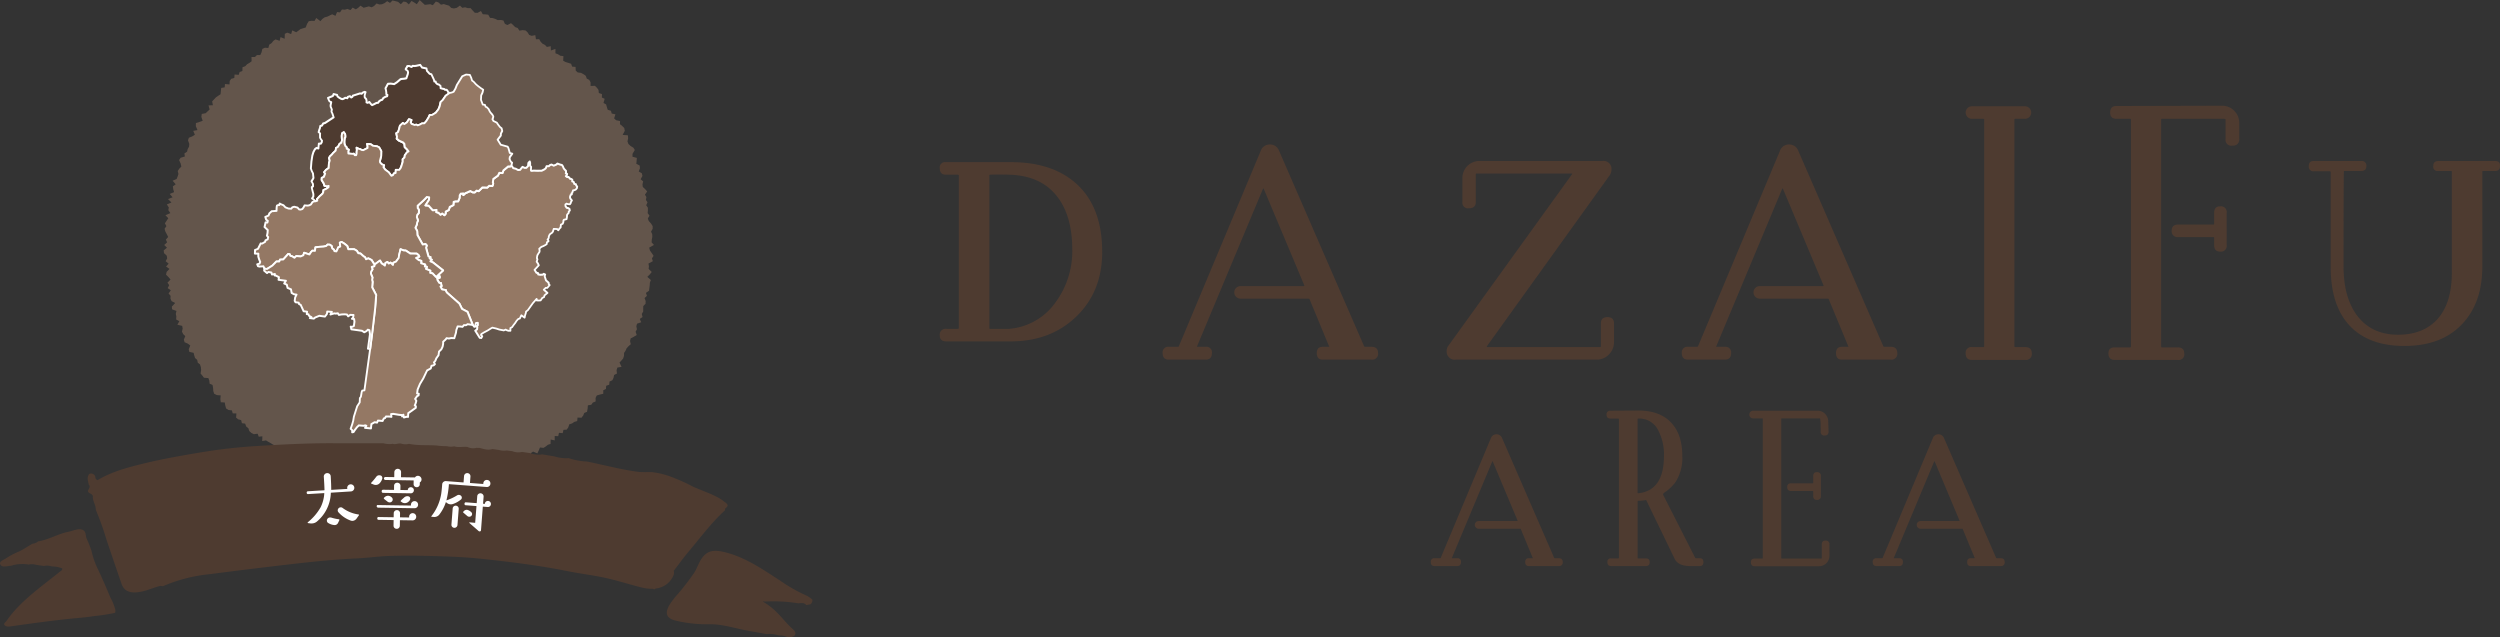 <svg id="area_dazaifu_title" xmlns="http://www.w3.org/2000/svg" width="668.24" height="170.333" viewBox="0 0 668.24 170.333">
  <rect x="0" y="0" width="668.24" height="170.333" fill="#333333" stroke="none"/>
  <g id="グループ_149" data-name="グループ 149" transform="translate(-131.331 -520.834)">
    <g id="グループ_147" data-name="グループ 147">
      <g id="グループ_146" data-name="グループ 146">
        <path id="パス_423" data-name="パス 423" d="M425.944,588.169q0,10.589-6.893,17.253t-17.558,6.665H384.278q-1.752,0-1.752-1.6a1.549,1.549,0,0,1,1.752-1.752h3.047c.2,0,.3-.076.3-.228V567.755c0-.152-.1-.229-.3-.229h-3.2q-1.6,0-1.6-1.751a1.414,1.414,0,0,1,1.6-1.6h17.367q11.578,0,18.015,6.208T425.944,588.169Zm-8-.609q0-8.913-3.961-14.092-4.341-5.714-12.949-5.942-2.666-.074-5.027,0a.2.2,0,0,0-.229.229v40.752a.2.2,0,0,0,.229.228h5.027a16.844,16.844,0,0,0,12.492-7.16A23.044,23.044,0,0,0,417.946,587.56Z" fill="#4e3b30"/>
        <path id="パス_424" data-name="パス 424" d="M499.679,615.21a1.548,1.548,0,0,1-1.752,1.752H484.9q-1.6,0-1.6-1.752,0-1.674,1.6-1.676h1.6c.152,0,.178-.049.076-.152L481.4,600.89a.3.3,0,0,0-.3-.229H462.964a1.676,1.676,0,1,1,0-3.351H479.8c.152,0,.2-.076.152-.229l-10.816-25.746q-.153-.228-.229,0l-17.6,42.047c-.051.1,0,.152.152.152H453.6a1.481,1.481,0,0,1,1.675,1.676q0,1.754-1.675,1.752h-9.826q-1.677,0-1.676-1.752a1.482,1.482,0,0,1,1.676-1.676h2.361a.306.306,0,0,0,.3-.152L468.3,561.2a2.543,2.543,0,0,1,2.437-1.752,2.592,2.592,0,0,1,2.514,1.752l22.7,52.178a.3.3,0,0,0,.3.152h1.676Q499.679,613.534,499.679,615.21Z" fill="#4e3b30"/>
        <path id="パス_425" data-name="パス 425" d="M562.749,612.239a4.557,4.557,0,0,1-1.371,3.352,4.471,4.471,0,0,1-3.276,1.371H520.473a2.153,2.153,0,0,1-2.437-2.437,2.124,2.124,0,0,1,.457-1.3l33.059-45.855c.05-.1.025-.152-.076-.152H526.034a.2.2,0,0,0-.228.228v7.389q0,1.676-1.905,1.676a1.481,1.481,0,0,1-1.675-1.676v-6.4a4.551,4.551,0,0,1,4.57-4.571h32.83a2.122,2.122,0,0,1,2.437,2.362,2.566,2.566,0,0,1-.457,1.447l-32.83,45.7a.15.15,0,0,0,.076.228h30.164a.2.2,0,0,0,.229-.228v-6.094q0-1.674,1.752-1.676t1.752,1.676Z" fill="#4e3b30"/>
        <path id="パス_426" data-name="パス 426" d="M638.464,615.21a1.548,1.548,0,0,1-1.752,1.752H623.686q-1.6,0-1.6-1.752,0-1.674,1.6-1.676h1.6c.152,0,.178-.049.076-.152l-5.18-12.492a.3.3,0,0,0-.3-.229H601.749a1.676,1.676,0,1,1,0-3.351h16.834c.152,0,.2-.076.152-.229l-10.816-25.746q-.153-.228-.229,0l-17.6,42.047c-.051.1,0,.152.152.152h2.133a1.482,1.482,0,0,1,1.676,1.676q0,1.754-1.676,1.752h-9.826q-1.677,0-1.676-1.752a1.482,1.482,0,0,1,1.676-1.676h2.361a.306.306,0,0,0,.3-.152L607.081,561.2a2.544,2.544,0,0,1,2.438-1.752,2.592,2.592,0,0,1,2.513,1.752l22.7,52.178a.306.306,0,0,0,.3.152h1.676Q638.464,613.534,638.464,615.21Z" fill="#4e3b30"/>
        <path id="パス_427" data-name="パス 427" d="M674.417,615.286a1.548,1.548,0,0,1-1.752,1.752H658.421c-1.117,0-1.676-.582-1.676-1.752a1.482,1.482,0,0,1,1.676-1.676h3.047a.2.2,0,0,0,.228-.228V552.825a.2.2,0,0,0-.228-.228h-3.047a1.676,1.676,0,1,1,0-3.352h14.168a1.676,1.676,0,1,1,0,3.352H670a.2.2,0,0,0-.229.228v60.557a.2.2,0,0,0,.229.228h2.666Q674.417,613.61,674.417,615.286Z" fill="#4e3b30"/>
        <path id="パス_428" data-name="パス 428" d="M729.87,553.739v4.19a1.615,1.615,0,0,1-1.828,1.828,1.544,1.544,0,0,1-1.828-1.752v-5.18c0-.152-.1-.228-.3-.228H709.227a.2.2,0,0,0-.228.228v60.633a.2.2,0,0,0,.228.229h4.19q1.752,0,1.752,1.6a1.477,1.477,0,0,1-1.676,1.752h-16.91c-1.117,0-1.676-.582-1.676-1.752q0-1.6,1.676-1.6H700.7a.2.2,0,0,0,.229-.229V552.825a.2.2,0,0,0-.229-.228h-3.58q-1.752,0-1.752-1.676,0-1.752,1.676-1.752l28.183-.076a4.435,4.435,0,0,1,3.314,1.371A4.535,4.535,0,0,1,729.87,553.739Zm-3.351,32.6a1.548,1.548,0,0,1-1.753,1.752q-1.6,0-1.6-1.752v-1.9a.2.2,0,0,0-.229-.229h-9.369a1.548,1.548,0,0,1-1.752-1.752q0-1.6,1.752-1.6h9.369a.2.2,0,0,0,.229-.229v-2.894q0-1.752,1.6-1.752a1.549,1.549,0,0,1,1.753,1.752Z" fill="#4e3b30"/>
        <path id="パス_429" data-name="パス 429" d="M799.567,565.165a1.212,1.212,0,0,1-1.371,1.371h-3.123a.2.2,0,0,0-.228.229v25.289q0,9.825-5.523,15.539t-15.272,5.713q-9.826,0-14.93-5.713-4.8-5.409-4.8-15.311V566.841c0-.153-.1-.229-.3-.229h-4.189a1.212,1.212,0,0,1-1.371-1.371q0-1.371,1.295-1.371h12.721a1.212,1.212,0,0,1,1.371,1.371c0,.865-.457,1.295-1.371,1.295h-4.418a.2.2,0,0,0-.229.229q-.077,5.1-.076,25.289,0,8.3,3.656,13.178,4.266,5.559,12.264,5.027,6.7-.457,10.131-5.332,2.894-4.188,2.894-11.2V566.765a.2.2,0,0,0-.228-.229h-3.428a1.141,1.141,0,0,1-1.3-1.371q0-1.294,1.371-1.295h15.158Q799.643,563.87,799.567,565.165Z" fill="#4e3b30"/>
      </g>
    </g>
    <g id="グループ_148" data-name="グループ 148">
      <path id="パス_430" data-name="パス 430" d="M549.046,671.067a.948.948,0,0,1-1.074,1.073h-7.978c-.653,0-.98-.356-.98-1.073q0-1.026.98-1.025h.98c.094,0,.109-.032.046-.094l-3.172-7.652a.183.183,0,0,0-.187-.139h-11.1a1.026,1.026,0,0,1,0-2.053h10.311c.094,0,.125-.047.094-.14l-6.624-15.77c-.064-.093-.109-.093-.14,0L519.42,669.948c-.031.062,0,.094.094.094h1.3a.907.907,0,0,1,1.028,1.025c0,.717-.343,1.073-1.028,1.073H514.8c-.685,0-1.025-.356-1.025-1.073a.905.905,0,0,1,1.025-1.025h1.447a.189.189,0,0,0,.186-.094l13.391-31.958a1.556,1.556,0,0,1,1.493-1.073,1.589,1.589,0,0,1,1.538,1.073l13.9,31.958a.185.185,0,0,0,.185.094h1.026Q549.046,670.042,549.046,671.067Z" fill="#4e3b30"/>
      <path id="パス_431" data-name="パス 431" d="M586.647,671.067c0,.717-.325,1.073-.981,1.073h-2.518q-3.264,0-4.2-1.959L571.392,654.6a.132.132,0,0,0-.188-.094,9.776,9.776,0,0,1-2.006.187.182.182,0,0,0-.139.186v15.07a.122.122,0,0,0,.139.139h2.054c.683,0,1.026.328,1.026.98,0,.717-.327,1.073-.98,1.073h-9.331c-.653,0-.98-.356-.98-1.073a.867.867,0,0,1,.98-.98h1.96a.123.123,0,0,0,.14-.139V632.857a.124.124,0,0,0-.14-.14h-2.1q-1.074,0-1.074-1.025a.949.949,0,0,1,1.074-1.074l7.277-.046q5.741-.045,8.818,3.126t3.08,8.957a11.947,11.947,0,0,1-1.912,7.185,12.484,12.484,0,0,1-3.079,2.8.824.824,0,0,0-.14.42.134.134,0,0,0,.045.093l8.539,16.8a.378.378,0,0,0,.28.094h.931C586.322,670.042,586.647,670.383,586.647,671.067ZM576.1,642.655a13.9,13.9,0,0,0-1.447-6.625,5.635,5.635,0,0,0-5.459-3.313.123.123,0,0,0-.139.14v19.689a.123.123,0,0,0,.139.14Q576.1,651.986,576.1,642.655Z" fill="#4e3b30"/>
      <path id="パス_432" data-name="パス 432" d="M620.332,669.341a2.786,2.786,0,0,1-2.846,2.846H600.365c-.685,0-1.026-.356-1.026-1.072q0-.981,1.026-.981h2.006a.123.123,0,0,0,.14-.139V632.811a.124.124,0,0,0-.14-.141h-2.427a1.026,1.026,0,0,1,0-2.052h17.217a2.705,2.705,0,0,1,1.983.817,2.886,2.886,0,0,1,.863,1.982l.092,2.8c0,.686-.358,1.027-1.072,1.027A.908.908,0,0,1,618,636.216q0-3.543-.231-3.546H607.6a.123.123,0,0,0-.139.141v37.184a.123.123,0,0,0,.139.139h10.545a.125.125,0,0,0,.14-.139V666.4c0-.715.325-1.073.98-1.073a.948.948,0,0,1,1.071,1.073Zm-2.285-15.956a.949.949,0,0,1-1.074,1.073c-.652,0-.98-.357-.98-1.073v-1.166c0-.093-.061-.14-.185-.14h-5.739q-1.027,0-1.028-1.073,0-.981,1.028-.98h5.739c.124,0,.185-.047.185-.139v-1.774c0-.715.328-1.073.98-1.073a.949.949,0,0,1,1.074,1.073Z" fill="#4e3b30"/>
      <path id="パス_433" data-name="パス 433" d="M667.173,671.067a.948.948,0,0,1-1.074,1.073h-7.978c-.652,0-.98-.356-.98-1.073,0-.684.328-1.025.98-1.025h.98c.094,0,.11-.032.046-.094l-3.171-7.652a.184.184,0,0,0-.188-.139h-11.1a1.026,1.026,0,0,1,0-2.053H655c.094,0,.124-.047.094-.14l-6.625-15.77c-.063-.093-.109-.093-.139,0l-10.779,25.754c-.03.062,0,.094.094.094h1.3a.907.907,0,0,1,1.028,1.025c0,.717-.342,1.073-1.028,1.073h-6.017c-.686,0-1.026-.356-1.026-1.073a.905.905,0,0,1,1.026-1.025h1.447a.187.187,0,0,0,.185-.094l13.391-31.958a1.557,1.557,0,0,1,1.493-1.073,1.589,1.589,0,0,1,1.539,1.073l13.9,31.958a.185.185,0,0,0,.185.094H666.1Q667.173,670.042,667.173,671.067Z" fill="#4e3b30"/>
    </g>
  </g>
  <g id="グループ_1165" data-name="グループ 1165" transform="translate(-130.448 -519.388)">
    <g id="グループ_1113" data-name="グループ 1113" opacity="0.5">
      <path id="パス_4383" data-name="パス 4383" d="M305.238,584.859l-1.256.713.161.716.5.731.5.742-.441.7.239.739-1.169.637.129.726-.08.71.835.81-.533.665-.663.637.962.858-.269.691-.04.726-.1.717-.076.722-.834.571.262.788-.636.6.3.8-.034.734-.6.589-.022.737,0,.746-.384.638.2.812-.741.522.39.885-1.114.382-.187.692.153.819-.353.635.3.891-.783.463-.833.429-.163.705.192.868-.6.514-.51.55-.284.655-.4.6-.024.789-.221.693-.475.558-.5.54.555,1.142-1.121.182-.219.7.1.908-.755.378-.154.757-.313.659-.771.349-.065.83-.818.3-.067.839-.719.364.017.918-.9.215-.844.244-.317.661.009.94-.752.3-.413.591-.907.151-.073.9-.161.832-.728.3-.3.71-.453.568-1.057-.048-.084.945-.783.218-.591.416-.746.239-.251.793-.418.614-.882.067-.2.882-1-.093-.2.9-.939-.046-.005,1.18-1.075-.248-.029,1.184-.722.228-.561.456-.615.376-.928-.107-.336.8-.364.778-1.138-.485-.593.4-.139,1.191-1.164-.6-.616.358-.212,1.119-.643.328-.78.055-.426.764-.844-.09-.548.528-.7.2-.654.3-.891-.26-.393.926-.949-.437-.437.855-.92-.411-.721.1-.32,1.253-.777-.045-.594.5-.819-.2-.685.217-.651.338-.774-.1-.709.119-.577.649-.728.051-.633.467-.777-.178-.749-.076-.738-.045-.669.318-.71.1-.686.256-.764-.261-.707.1-.6,1.011-.776-.433-.7.189-.76-.422-.653.837-.784-.884-.667.876-.732-.2-.746-.777-.688,1.139-.723.1-.727-.782-.723.6-.721-.123-.73.231-.688-.868-.727.186-.7-.288-.777.774-.733.07-.7-.25-.644-.764-.765.36-.654-.554-.795.5-.648-.536-.792.389-.606-.721-.634-.5-.927,1-.567-.818-.856.541-.523-.942-.861.5-.49-.992-.649-.337-.737-.013-.789.147-.6-.481-.59-.5-.709-.123-.989.68-.3-1.305-.872.308-.46-.8-1.112.877-.285-1.219-.807.078-.94.364-.531-.589-.44-.768-.612-.379-.693-.21-.666-.27-.564-.471-.89.153-.568-.464-.289-.958-.679-.247-.684-.243-.468-.608-1.082.4-.588-.419-.763-.148-.011-1.29-.664-.291-.609-.375-.63-.347-.606-.383-1.025.175.058-1.266-.98.1-.288-.791-1.025.122-.66-.338-.54-.483-.274-.786-.571-.441-.269-.773-.875-.113-.2-.833-.8-.206-.555-.464.1-1.105-1-.026-.212-.788-.93-.119-.629-.406-.212-.777-.151-.819-1.05-.055-.117-.841.09-.994-1.044-.087-.706-.366-.233-.729-.05-.857-.153-.77-.779-.325-.074-.818-.262-.682-1.172-.087-.437-.577-.47-.558.161-.941-.087-.779-.22-.7-.607-.474-.136-.739-.582-.5-.216-.692-.176-.709-1.135-.237-.163-.721.416-.984-.635-.494-.894-.391-.191-.7.385-.936-.576-.539-.316-.646.186-.833-.118-.714-1.295-.306.529-.938-.861-.474.062-.774-.147-.706.174-.8-1.162-.424-.072-.73.894-.967-.967-.5-.3-.671.04-.746-.545-.624.606-.852-.836-.578.407-.8-.48-.652.835-.85-.547-.646-.653-.643.147-.743.778-.8-.924-.633.693-.776-.808-.661.415-.745-.106-.711-.738-.693-.095-.724.882-.736-.74-.718.782-.716-.338-.723.619-.7-.363-.729-.393-.74-.208-.737.491-.689-.406-.758.457-.683.452-.675-.766-.814,1.329-.556-.559-.8.137-.706-.531-.817,1.24-.517-.922-.9,1.227-.493-.773-.893,1.164-.48-.225-.784-.095-.761.755-.547-.825-.962,1.062-.451.274-.663.22-.678-.187-.808.413-.619.551-.566-.193-.824-.414-.917.425-.613,1.112-.337-.106-.812.715-.476.157-.707.363-.618.068-.752-.348-.956.235-.689.9-.358.705-.442-.44-1.039,1.13-.206-.437-1.059.022-.819.934-.292.88-.307-.361-1.06.111-.783,1.039-.189.532-.506.532-.5-.3-1.081,1.171-.05-.2-1.028.5-.523.49-.53.613-.432.64-.4.089-.849.09-.862.939-.148.068-.894,1.215.119.048-.921.41-.6.821-.209.071-.93,1.107.089.243-.769.742-.259.029-1.011.732-.266.492-.524.628-.371.582-.421-.028-1.147.931-.006.514-.507.905-.01.339-.729.211-.914.67-.309.93.061.247-.9.612-.383.463-.606.6-.4,1.1.376.23-.986,1.105.434.047-1.322.657-.309,1.044.387.274-.989,1.08.5.579-.428.58-.432.691-.21.688-.212.347-.945.459-.734.746-.1.8.028.457-.78,1.115.85.528-.61.607-.419.7-.182.649-.316.652-.314.887.415.432-1.015.778.092.525-.777.765.057.691-.206.82.311.577-.666.845.475.639-.423.617-.569.84.562.692-.183.693-.187.762.247.665-.372.634-.653.758.268.713-.066.689-.31.677-.508.762.467.677-.659.737.184.731.18.742.653.7-.724.722.116.722.65.723-.931.714.412.7.468.763-1.113.692.65.68.627.721-.081.725-.093.692.271.825-.978.7.246.65.6.751-.181.694.228.7.194.618.628.7.129.758-.156.863-.616.608.6.771-.136.689.223.75-.016.576.642.573.615.74.017.9-.486.483.867.745.03.73.087.463.845.739.059.679.226.644.319.791-.046.723.136.4.894.634.328,1.014-.5.563.5.529.556.685.233.442.707.88-.137.771.087.548.5.428.7.687.245.953-.191.166,1.109.867-.032.4.7.512.524.646.321.5.532,1.023-.2.05,1.155,1.216-.436v1.19l.7.257.607.387.833.115-.072,1.209.629.358.749.226.744.242.278.761.906.079.049.992.527.482.89.12.668.354.6.427.264.744.678.356.345.661v.957l1.152-.047.524.505.437.579.093.854.832.262-.022.93.747.338-.323,1.131.71.368.2.734.229.707.87.275.194.729,1,.21-.359,1.072.539.508,1.048.213-.02.846.608.484.535.531.15.74-.587,1.115,1.4.093.08.766-.179.883.253.671.562.531.751.456.4.616-.623,1.037,0,.769,1.162.316-.066.793-.07.787.889.449.074.736-.323.859.836.489.153.706-.492.888.681.553-.176.787.083.715.634.582.532.616-.586.862.39.649-.139.755.42.65-.338.783.451.65,0,.723-.065.729.485.659-.443.769.259.688.606.663.434.688-.006.726-.43.748.321.7.022.721-.146.725-.042.72Z" fill="#947864"/>
    </g>
    <g id="グループ_1121" data-name="グループ 1121">
      <g id="グループ_1120" data-name="グループ 1120">
        <g id="グループ_1119" data-name="グループ 1119">
          <g id="グループ_1114" data-name="グループ 1114">
            <path id="パス_4384" data-name="パス 4384" d="M246.991,593.44l1.894-1.767-2.695-2.128-.7-.31.379-.427-.592-.348.259-.338-.562-.184-.388-1.439-.253-.888.192-.614-.324-.364-.762.11-1.411-2.54-.065-1.075-.469-.864.384-.854.079-.575.228-.5-.3-.894.079-.576.453-.578.01-.852-.316-.416-.019-.643,1.584-1.435.868-.9.627.087-.04.687-.948,1.47.844.062,1.114,1.22,1.023-.074-.079.575.612.191.519.5.47-.31.578.453.317-.383.027-.583.8-.422.272-.817.976-.505.063-.844.5-.146.7-.011.391-.906.041-.688.272-.442.7-.064-.005.426.55-.511.507-.2.8-.371.645.355.529.02.491-.466.568.131.988-.985,1.33.023.491-.466.844.062s.3-.6.212-.771l-.083-.17.13-.942,1.241-.9.37-.748.843.062.258-.712,1.264-1.053s.741.048.82-.154l.271.171.261.435.7.176.569.317.534-.006a2.255,2.255,0,0,0,.285-.335,4.793,4.793,0,0,1,.412-.476l.55.262.456-.017.465-.47s.07-.71.081-.789a2.485,2.485,0,0,1,.378-.427l.107.387-.018.717.271.357-.042.5s-.068.5.115.522a3.055,3.055,0,0,0,.62-.049l.82.034,1.309-.008s.63-.314.715-.355a3.771,3.771,0,0,0,.39-.32l.207-.531.612,0,.338-.327.388-.106.572.292.764-.322s.17-.271.271-.23.66.25.66.25l.489.121a2.55,2.55,0,0,1,.291.412c.037.113.2.481.2.481l.225.3.377.372.02.429-.062.258s.386.107.348.181a2.037,2.037,0,0,0-.071.336l-.268.2.337.261.4-.025s.08.2.158.207.253.3.253.3a1.428,1.428,0,0,1,.339.047,1.711,1.711,0,0,1,.241.192l-.031.422s.434.14.445.248.1.415.1.415l.439.113a.7.7,0,0,0,.068.276,3.558,3.558,0,0,0,.272.357l-.088.44-.316.357-.368.163-.295.013-.155.351-.069.312-.238.18.1.253-.346.193-.15.513.08.383.249.328.184.212-.24.394-.1.358-.2.267-.528-.045-.355-.129-.294.2,0,.425.308.469.465.117.314.23.078.41-.276.256-.023.37-.253.284a1,1,0,0,0-.16.192,5.126,5.126,0,0,0-.06.632c-.011.078-.1.572-.1.572l-.327.061-.359.085-.129.168-.039.475-.166.43-.488.253-.077.763-.272.23-.338.513-.325-.338-.9-.043-.238.766-.314.357-.377.215-.192.24-.192.427-.035.449-.293.386.184.212.039.3-.4.212-.072.523-.411.264a6.674,6.674,0,0,1-.937.431,6.485,6.485,0,0,0-.632.526,2.611,2.611,0,0,1,.085.546c-.018.13-.028.395-.117.463a6.673,6.673,0,0,0-.474.735s-.105.572-.116.651a2.631,2.631,0,0,0,.123.469l-.187.588.353.528.2.455-1.125,1.205.505.789s.471.064.46.143-.013.292-.013.292l.52.1.724-.034.268-.2.374.185-.138.433.352,1.114.714.633.008.32.25.328-.636.739-.4-.028-.519.489.971.88-.779.64-.146.485-.455.2-.437.66-.487.04-.529-.019-.077-.412-.98,1.12-.922,1.286-.429.607-.477.361-.05.367-.232.715-.1.546-.873-.627-.41.859-.409.122-.416.441-.4.62-.473.61-.356.52-.461.256.008.712h-.532l-.51-.177-.229-.138-.492.217-1.246-.241-.715-.241-1.1-.257-.462.256-.778.5-.919.478-.774.463-.1.235.335.4-.236.429-.454-.061-1.2-1.906.476-.361.067-.489-.107-.263.266-.39-.023-.608-.468.043-.162.4.069.543-.369.092-.425-.521-.586-1.431-.819-2.067-1.458-.767-.7-1.412-3.327-2.943-.237-.353-.061-.329-.972-.168s-.19-.168-.211-.278a3.322,3.322,0,0,0-.252-.5l.3-.135-.116-.443-.058-.364-.424-.021-.471-.705-.142-.517.7-.188-.017-.393Z" fill="#947864"/>
            <path id="パス_4385" data-name="パス 4385" d="M259.132,610l-.034,0-.454-.062a.258.258,0,0,1-.183-.117l-1.2-1.907a.255.255,0,0,1,.062-.34l.392-.3.043-.315-.034-.082a.281.281,0,0,1-.067.027l-.368.092a.264.264,0,0,1-.26-.087l-.426-.521a.289.289,0,0,1-.039-.065l-1.371-3.413-1.373-.723a.258.258,0,0,1-.111-.113l-.675-1.366-3.29-2.91a.332.332,0,0,1-.043-.049l-.236-.352a.283.283,0,0,1-.039-.1l-.028-.153-.8-.139a.251.251,0,0,1-.126-.06.909.909,0,0,1-.293-.419,3.594,3.594,0,0,0-.22-.416.255.255,0,0,1-.024-.209.259.259,0,0,1,.14-.157l.1-.046-.09-.416-.218-.012a.249.249,0,0,1-.2-.113l-.471-.705a.2.2,0,0,1-.034-.073l-.142-.518a.251.251,0,0,1,.015-.177.261.261,0,0,1-.282-.13.254.254,0,0,1,.051-.307l1.676-1.563-2.435-1.923-.673-.3a.258.258,0,0,1-.089-.406l.172-.193-.324-.192a.257.257,0,0,1-.072-.378l.037-.05-.216-.07a.255.255,0,0,1-.168-.177l-.64-2.324a.254.254,0,0,1,0-.147l.147-.476-.135-.152-.625.09a.254.254,0,0,1-.261-.128l-1.411-2.54a.261.261,0,0,1-.033-.11l-.061-1.018-.442-.815a.255.255,0,0,1-.008-.227l.369-.82.074-.537a.249.249,0,0,1,.02-.072l.187-.409-.272-.8a.254.254,0,0,1-.011-.119l.079-.574a.262.262,0,0,1,.052-.124l.4-.511.008-.676-.263-.346a.258.258,0,0,1-.052-.148l-.019-.643a.258.258,0,0,1,.085-.2l1.583-1.436.855-.883a.25.25,0,0,1,.22-.075l.627.087a.257.257,0,0,1,.222.268l-.041.688a.261.261,0,0,1-.041.124l-.713,1.107.413.03a.25.25,0,0,1,.171.083l1.03,1.127.9-.063a.267.267,0,0,1,.2.08.255.255,0,0,1,.067.21l-.049.359.4.127a.311.311,0,0,1,.1.06l.371.356.3-.2a.252.252,0,0,1,.3.012l.382.3.1-.125.022-.5a.257.257,0,0,1,.137-.215l.714-.374.238-.718a.258.258,0,0,1,.126-.147l.849-.441.052-.7a.256.256,0,0,1,.183-.227l.5-.147a.334.334,0,0,1,.07-.012l.528-.006.307-.713.039-.643a.25.25,0,0,1,.038-.12l.272-.441a.257.257,0,0,1,.2-.12l.7-.066a.277.277,0,0,1,.2.067.3.3,0,0,1,.046.055l.15-.138a.23.23,0,0,1,.082-.052l.507-.2.781-.364a.256.256,0,0,1,.232.007l.592.327.36.012.414-.391a.266.266,0,0,1,.233-.065l.431.1.888-.885a.256.256,0,0,1,.181-.075h0l1.225.022.414-.394a.3.3,0,0,1,.2-.07l.665.05a1.432,1.432,0,0,0,.129-.424l-.071-.137a.249.249,0,0,1-.024-.147l.13-.942a.26.26,0,0,1,.1-.174l1.191-.858.342-.691a.271.271,0,0,1,.248-.142l.649.047.192-.529a.265.265,0,0,1,.077-.111l1.264-1.051a.31.31,0,0,1,.181-.059,1.892,1.892,0,0,0,.59-.042.272.272,0,0,1,.133-.1.257.257,0,0,1,.217.027l.271.17a.266.266,0,0,1,.082.085l.207.344.6.151a.213.213,0,0,1,.061.025l.509.283.36-.005a1.476,1.476,0,0,0,.172-.207,4.414,4.414,0,0,1,.45-.527.266.266,0,0,1,.3-.054l.493.236.291-.01.329-.333c.02-.2.065-.647.074-.709s.024-.165.455-.578a.249.249,0,0,1,.246-.062.257.257,0,0,1,.178.179l.107.387a.248.248,0,0,1,.009.076l-.016.627.217.286a.254.254,0,0,1,.051.177l-.041.5a1.2,1.2,0,0,0-.009.249,4.028,4.028,0,0,0,.445-.049l.874.03,1.237-.008c.154-.077.6-.3.667-.33.031-.019.164-.132.282-.239l.185-.474a.257.257,0,0,1,.239-.164h0l.506,0,.263-.253a.262.262,0,0,1,.11-.064l.388-.107a.25.25,0,0,1,.184.019l.468.238.583-.247c.171-.238.359-.335.539-.259.1.039.653.248.653.248l.459.111a.262.262,0,0,1,.136.084,2.313,2.313,0,0,1,.336.492c.037.112.192.463.192.463l.2.249.352.342a.262.262,0,0,1,.076.17l.021.429a.249.249,0,0,1-.007.072l-.008.03c.22.092.258.177.278.224a.3.3,0,0,1-.005.242c-.007.02-.031.145-.047.254a.261.261,0,0,1-.1.167l.3-.019c.1-.038.211.057.253.159a.682.682,0,0,0,.036.072.732.732,0,0,1,.284.285.931.931,0,0,1,.307.067,1.54,1.54,0,0,1,.3.234.255.255,0,0,1,.08.205l-.017.229c.408.167.423.321.431.4a1.983,1.983,0,0,0,.052.227l.3.075a.258.258,0,0,1,.193.244.42.42,0,0,0,.035.157,2.932,2.932,0,0,0,.242.315.256.256,0,0,1,.057.218l-.088.44a.252.252,0,0,1-.059.12l-.316.356a.256.256,0,0,1-.088.064l-.368.163a.216.216,0,0,1-.093.022l-.136.007-.091.205-.052.262a.262.262,0,0,1-.1.149l-.085.065.029.073a.257.257,0,0,1-.115.316l-.254.142-.1.35.056.264.386.481a.256.256,0,0,1,.026.3l-.222.362-.094.328a.283.283,0,0,1-.039.08l-.2.267a.269.269,0,0,1-.228.1l-.528-.046a.186.186,0,0,1-.065-.015l-.233-.083-.074.05,0,.214.21.32.369.092a.26.26,0,0,1,.089.042l.314.23a.258.258,0,0,1,.1.159l.078.411a.262.262,0,0,1-.078.237l-.2.185-.017.269a.252.252,0,0,1-.065.153l-.253.284a1.064,1.064,0,0,0-.123.137c0,.027-.015.266-.021.368-.005.086-.009.155-.013.183-.011.08-.107.586-.107.586a.256.256,0,0,1-.206.2l-.612.157-.032.4a.279.279,0,0,1-.016.072l-.166.43a.258.258,0,0,1-.122.136l-.364.188-.064.626a.254.254,0,0,1-.089.169l-.244.207-.318.483a.259.259,0,0,1-.19.113.291.291,0,0,1-.208-.077l-.255-.265-.6-.029-.18.578a.281.281,0,0,1-.052.094l-.314.355a.254.254,0,0,1-.065.052l-.334.194-.141.175-.161.357-.032.4a.26.26,0,0,1-.05.136l-.167.218.047.055a.26.26,0,0,1,.061.136l.039.3a.259.259,0,0,1-.136.26l-.284.15-.054.393a.255.255,0,0,1-.115.18l-.411.264a6.348,6.348,0,0,1-1.009.474c-.087.07-.253.214-.415.357a1.692,1.692,0,0,1,.054.491l-.007.072a.793.793,0,0,1-.207.561c-.039.043-.23.352-.386.621-.025.134-.1.531-.106.594.006.012.058.194.112.354a.26.26,0,0,1,0,.161l-.15.469.284.425.225.491a.257.257,0,0,1-.045.281l-.99,1.06.336.523.136.026c.139.032.463.106.424.388,0,.011,0,.028,0,.045l.3.057.585-.034.2-.155a.257.257,0,0,1,.269-.027l.374.186a.255.255,0,0,1,.131.307l-.113.357.306.968.661.586a.253.253,0,0,1,.086.186l.007.237.2.262a.257.257,0,0,1-.011.322l-.636.738a.259.259,0,0,1-.212.089l-.284-.019-.235.222.765.693a.254.254,0,0,1,.084.2.261.261,0,0,1-.093.192l-.719.59-.124.41a.253.253,0,0,1-.14.161l-.387.173-.4.6a.254.254,0,0,1-.193.113l-.487.04-.56-.02a.25.25,0,0,1-.207-.118l-.647.739-1.335,1.874a.265.265,0,0,1-.055.056l-.392.3-.035.26-.242.76-.094.514a.257.257,0,0,1-.156.192.262.262,0,0,1-.245-.03l-.625-.447-.278.581a.254.254,0,0,1-.157.135l-.344.1-.369.391-.376.586-.487.626-.346.507a.26.26,0,0,1-.086.079l-.328.183.006.56a.251.251,0,0,1-.074.183.254.254,0,0,1-.182.077h-.532a.24.24,0,0,1-.084-.015l-.51-.177-.161-.094-.372.165a.264.264,0,0,1-.152.017l-1.247-.24-.749-.253-.98-.225-.376.207-.766.489-.938.49-.7.429.234.28a.256.256,0,0,1,.027.287l-.236.429A.254.254,0,0,1,259.132,610Zm-.3-.558.161.024.067-.122-.224-.269a.254.254,0,0,1-.038-.267l.1-.234a.265.265,0,0,1,.1-.117l.774-.464.932-.484.76-.486.475-.264a.265.265,0,0,1,.182-.026l1.1.255.739.25,1.134.216.418-.186a.268.268,0,0,1,.236.017l.23.137.419.14.231,0,0-.452a.256.256,0,0,1,.131-.228l.408-.228.322-.469.483-.622.393-.6.444-.476a.251.251,0,0,1,.113-.07l.3-.09.361-.755a.257.257,0,0,1,.168-.138.253.253,0,0,1,.212.04l.546.39.028-.148.24-.746.04-.323a.255.255,0,0,1,.1-.172l.446-.335,1.329-1.862.995-1.14a.252.252,0,0,1,.26-.079.257.257,0,0,1,.185.2l.04.21.325.013.331-.03.368-.557a.257.257,0,0,1,.109-.092l.348-.155.112-.374a.274.274,0,0,1,.083-.126l.549-.45-.749-.68a.256.256,0,0,1-.085-.187.262.262,0,0,1,.081-.19l.518-.489a.26.26,0,0,1,.194-.069l.268.018.416-.484-.124-.163a.263.263,0,0,1-.052-.149l-.006-.207-.63-.559a.253.253,0,0,1-.074-.116l-.353-1.113a.269.269,0,0,1,0-.154l.071-.225-.033-.017-.141.107a.248.248,0,0,1-.144.052l-.724.033-.578-.1a.256.256,0,0,1-.21-.254s0-.063,0-.137c-.068-.016-.153-.031-.231-.043a.257.257,0,0,1-.181-.115l-.5-.788a.259.259,0,0,1,.028-.314l1.009-1.081-.135-.3-.332-.491a.261.261,0,0,1-.032-.221l.162-.507a1.192,1.192,0,0,1-.107-.5c.011-.084.117-.665.117-.665a.262.262,0,0,1,.03-.082c.411-.713.507-.784.543-.811a.679.679,0,0,1,.007-.206l.01-.086a2.621,2.621,0,0,0-.08-.451.256.256,0,0,1,.078-.252c.536-.483.7-.638.837-.608.159-.068.5-.237.785-.386l.292-.188.055-.406a.252.252,0,0,1,.134-.192l.244-.129-.006-.045-.134-.153a.258.258,0,0,1-.01-.324l.247-.326.03-.374a.226.226,0,0,1,.021-.085l.192-.427a.223.223,0,0,1,.035-.055l.192-.239a.235.235,0,0,1,.071-.062l.34-.2.25-.282.223-.715a.249.249,0,0,1,.257-.178l.9.043a.25.25,0,0,1,.172.077l.1.107.162-.246a.239.239,0,0,1,.047-.053l.193-.164.067-.661a.254.254,0,0,1,.138-.2l.4-.209.118-.306.036-.437a.257.257,0,0,1,.053-.137l.129-.167a.256.256,0,0,1,.144-.092l.526-.117c.028-.147.064-.34.071-.387,0-.022.005-.077.009-.142a1.721,1.721,0,0,1,.074-.568,1.1,1.1,0,0,1,.213-.263l.179-.2.018-.284a.255.255,0,0,1,.082-.172l.172-.159-.033-.172-.192-.14-.417-.1a.252.252,0,0,1-.152-.109l-.307-.469a.25.25,0,0,1-.042-.143l0-.426a.255.255,0,0,1,.113-.209l.294-.2a.242.242,0,0,1,.23-.028l.324.117.35.03.084-.115.091-.316a.246.246,0,0,1,.028-.062l.141-.232-.32-.412a.257.257,0,0,1-.047-.1l-.08-.382a.263.263,0,0,1,0-.125l.149-.513a.263.263,0,0,1,.121-.152l.153-.085-.018-.047a.254.254,0,0,1,.084-.3l.163-.124.048-.219.171-.4a.256.256,0,0,1,.223-.152l.247-.011.273-.122.233-.262.051-.252a2.6,2.6,0,0,1-.22-.3.746.746,0,0,1-.074-.2l-.273-.068a.259.259,0,0,1-.183-.177s-.065-.224-.1-.372a1.89,1.89,0,0,0-.285-.119.256.256,0,0,1-.177-.262l.022-.3a.783.783,0,0,0-.091-.07c-.017,0-.135-.015-.234-.02a.254.254,0,0,1-.209-.124,1.7,1.7,0,0,0-.14-.2.446.446,0,0,1-.2-.179l-.237.015a.209.209,0,0,1-.173-.051l-.337-.261a.26.26,0,0,1-.1-.2.253.253,0,0,1,.1-.2l.184-.142c.005-.029.011-.059.017-.089l-.122-.038a.256.256,0,0,1-.182-.307l.053-.222-.014-.294-.3-.3-.25-.327c-.03-.05-.2-.437-.239-.554a2.089,2.089,0,0,0-.192-.264l-.4-.1c-.024-.007-.393-.145-.589-.221a.766.766,0,0,0-.063.087.273.273,0,0,1-.118.1l-.764.323a.257.257,0,0,1-.215-.009l-.485-.247-.229.064-.291.28a.254.254,0,0,1-.178.074h0l-.436,0-.142.368a.255.255,0,0,1-.066.1,2.936,2.936,0,0,1-.448.36l-.716.354a.264.264,0,0,1-.113.029l-1.308.008-.832-.035a2.7,2.7,0,0,1-.645.047c-.122-.017-.329-.1-.348-.513a1.957,1.957,0,0,1,.014-.3l.032-.387-.212-.279a.261.261,0,0,1-.052-.162l.008-.3c-.022.21-.044.441-.044.441a.257.257,0,0,1-.074.155l-.464.469a.259.259,0,0,1-.173.077l-.456.015a.174.174,0,0,1-.119-.023l-.381-.182a2.731,2.731,0,0,0-.248.292,2.433,2.433,0,0,1-.328.389.261.261,0,0,1-.177.075l-.534.007a.249.249,0,0,1-.129-.034l-.539-.3-.663-.169a.255.255,0,0,1-.157-.117l-.23-.38-.064-.042a1.658,1.658,0,0,1-.751.1l-1.133.941-.234.648a.284.284,0,0,1-.26.169l-.671-.049-.295.593a.26.26,0,0,1-.079.095l-1.153.832-.1.756.048.1c.093.189.022.524-.211,1a.287.287,0,0,1-.25.142l-.73-.055-.408.389a.26.26,0,0,1-.177.072h0l-1.221-.022-.912.908a.276.276,0,0,1-.238.069l-.434-.1-.392.37a.3.3,0,0,1-.185.072l-.529-.018a.268.268,0,0,1-.115-.032l-.532-.294-.677.316-.478.185-.513.478a.259.259,0,0,1-.278.046.25.25,0,0,1-.153-.237v-.14l-.292.027-.171.277-.037.623a.335.335,0,0,1-.021.087l-.39.906a.256.256,0,0,1-.232.155l-.661.009-.294.087-.05.666a.253.253,0,0,1-.138.208l-.884.46-.238.716a.262.262,0,0,1-.124.147l-.675.354-.02.436a.255.255,0,0,1-.058.151l-.317.384a.261.261,0,0,1-.356.039l-.433-.341-.316.209a.258.258,0,0,1-.319-.028l-.475-.456-.555-.174a.256.256,0,0,1-.177-.28l.036-.261-.708.05a.261.261,0,0,1-.208-.083L244.9,574.6l-.742-.055a.255.255,0,0,1-.2-.394l.91-1.412.023-.385-.264-.036-.776.8-1.509,1.368.013.442.266.351a.257.257,0,0,1,.053.158l-.01.852a.261.261,0,0,1-.055.155l-.41.524-.062.446.285.837a.26.26,0,0,1-.009.19l-.214.467-.073.538a.253.253,0,0,1-.02.07l-.332.738.408.753a.277.277,0,0,1,.031.107l.061,1.017,1.3,2.334.587-.085a.27.27,0,0,1,.228.083l.324.364a.257.257,0,0,1,.052.247l-.168.541.585,2.124.43.14a.256.256,0,0,1,.123.4l-.083.107.343.2a.25.25,0,0,1,.122.18.259.259,0,0,1-.06.211l-.146.163.382.167a.377.377,0,0,1,.055.033l2.7,2.129a.258.258,0,0,1,.1.192.249.249,0,0,1-.081.2l-1.2,1.117.041-.01a.268.268,0,0,1,.213.047.253.253,0,0,1,.1.192l.018.394a.256.256,0,0,1-.191.259l-.451.122.063.227.377.564.3.015a.254.254,0,0,1,.24.215l.057.364.111.418a.254.254,0,0,1-.143.3l-.046.02a1.407,1.407,0,0,1,.142.334c.005.005.042.045.08.083l.9.155a.256.256,0,0,1,.208.206l.051.277.189.28,3.3,2.922a.256.256,0,0,1,.059.079l.661,1.335,1.384.73a.252.252,0,0,1,.119.132l1.389,3.461.286.349-.038-.3a.269.269,0,0,1,.017-.128l.163-.4a.254.254,0,0,1,.214-.159l.468-.043a.3.3,0,0,1,.193.063.257.257,0,0,1,.087.182l.023.608a.262.262,0,0,1-.044.155l-.189.275.054.136a.238.238,0,0,1,.017.132l-.067.489a.248.248,0,0,1-.1.168l-.289.221Zm-1.037-3.3.026.207.1-.155-.01-.253-.042,0ZM283.6,568.16v0Zm-.96-1.5h0Zm-.824-.836a.135.135,0,0,0-.014.033C281.811,565.849,281.815,565.838,281.82,565.828Zm-14.952-2.194h0Zm12.543-.261,0,0Z" fill="#fff"/>
          </g>
          <g id="グループ_1115" data-name="グループ 1115">
            <path id="パス_4386" data-name="パス 4386" d="M250.585,544.245l-1,.715-.8,1.169-.549.512-.269,1.19-.318.755-.711.916-.991.61-.642.019-.3.652-.614.982-.506.57-.641.019-.521.3-.619.235-.345-.207-.493.092-.763-.264s-.322-.365-.249-.515a4.66,4.66,0,0,0,.183-.561l-.666-.2-.54.833-.707.489-.384-.319-.794.744-.233.928-.265.763-.469.309.191.933-.071.524.571.5,1.153.531.324.365.094.865.564.558.451.594-.4.212-.594.824-.079.577-.489.466.011.694-.381,1.227-.162.4-.393.532-.9-.018-.062.846-.44.1-.282.495-.4.159-.722-.952-.968-.719-.444-.648.176-.508-.606-.243-.466-.49-.055-.38.336-1.288.03-1.382-.558-.984-.548-.288-1.15-.158-.534-.392-.523-.071-.478-.013.13.6-.011.478-.574.295-.573.3-.419-.057-.345-.208-.464-.117-.547-.288.078.6-.057.418-.034.634-.1.36-.374,0-.262-.408-.381.054-1.053-.091-.035-.539.125-.516-.554-.235,0-.374-.331-.311-.242-.567-.047-.432s.022-1.33.179-1.309.017-.9.017-.9l-.353-.528-.411.263-.116.464-.013.478.033.538.056.381-.207.718-.461.257-.22.448-.275.444-.454.2-.1.733-.735.7-.26.339-.55.51-.221.449.176.664-.2.666-.055.792-.019.531-.707.489-.512.623.263.41-.331.86-.565.243-.028.582.566.931.183.612.673.145.44-.1-.05.366-.646.445-.679.279-.094.681-.207.345-.364.323-.364.324-.312.33-.379.428.048.433-.448.152-.285-.253-.232-.244-.417-.271.338-.514.015-.691s-.195-.72-.211-.8-.191-.747-.191-.747l-.017-.268.328-.249-.019-.642-.385-.693.374-.588.151-.326s-.125-1.03-.114-1.108a5.213,5.213,0,0,0-.352-.741l-.228-.672.151-1.872.24-1.566.29-.946.214-.4.182-.348.42-.342.515.124.06-.819.061-.444.536-.033.238-.368.061-.445-.252-.3-.26-.435-.017-.855.021-.344-.385-.293.163-.617.17-.457.1-.572.443-.126.345-.566.469-.122,2.315-1.522-.338-1.033a2.484,2.484,0,0,1-.224-.51c.011-.079.075-.55.075-.55l-.136-.365-.166-.343-.026-.4.175-.882-.434-.141-.253-.486-.178-.451,1.3-.542.2-.505.928.233.107.388.508.39s.347.18.444.247a1.407,1.407,0,0,0,.442.087l.308-.118s.3-.226.378-.215.316.017.316.017l.229.086.155-.353.558-.19.328.337.32-.2.118-.277.977-.319.556-.164.39-.133.441.088.249-.261.484-.226.311.069-.239.768-.015.5.124.257.3.335.1.439-.031.424.3.12.481-.2.384.506.33.311.54-.245.6-.317.49-.067.266-.39.383-.267.448-.152.273-.442.611-.37.417-.129.077-.363-.3-.174.005-.425-.083-.571-.133-.579.355-.644s.265-.577.371-.562.7-.038.7-.038l.89.122.733-.486.967-.827a4.9,4.9,0,0,1,.652-.1,9.083,9.083,0,0,0,.9-.143l.4-1.146.068-.5-.159-.4-.466-.3.036-.263.256-.311s.077-.363.181-.348.486-.041.583.027a3.835,3.835,0,0,0,.505.2l.28-.281.473.039.434-.048.577-.133.549-.113.489.707,1.194.244.1.627.719.791.486.147.68,1.453.1.466.37.024.107.388.334.286.434.139.429.379,0,.56.46.143.519.1.162.181.5.042.231.272.12.283Z" fill="#4e3b30"/>
            <path id="パス_4387" data-name="パス 4387" d="M214.791,573.451a.258.258,0,0,1-.17-.065l-.535-.513-.37-.232a.258.258,0,0,1-.112-.162.262.262,0,0,1,.037-.193l.3-.454.014-.58c-.041-.15-.193-.711-.207-.785s-.187-.729-.187-.729l-.025-.319a.259.259,0,0,1,.1-.22l.221-.167-.013-.448-.355-.638a.256.256,0,0,1,.009-.262l.374-.587.1-.231c-.086-.714-.1-.953-.108-1.043a6.923,6.923,0,0,0-.32-.642l-.246-.712a.233.233,0,0,1-.012-.1l.15-1.874.242-1.584.3-.982.414-.79a.266.266,0,0,1,.065-.08l.421-.342a.242.242,0,0,1,.222-.05l.222.052.1-.977a.255.255,0,0,1,.238-.22l.407-.025.137-.212.037-.276-.178-.215-.284-.468a.256.256,0,0,1-.036-.127l-.017-.855.014-.227-.278-.21a.255.255,0,0,1-.092-.269l.163-.618.177-.48.094-.53a.255.255,0,0,1,.181-.2l.347-.1.293-.479a.264.264,0,0,1,.154-.115l.428-.112,2.116-1.391-.277-.846c-.257-.464-.244-.558-.234-.624l.066-.488-.114-.3-.156-.32a.264.264,0,0,1-.026-.1l-.025-.4a.3.3,0,0,1,0-.067l.13-.658-.218-.071a.261.261,0,0,1-.147-.126l-.253-.485-.19-.476a.257.257,0,0,1,.14-.331l1.2-.5.163-.4a.252.252,0,0,1,.3-.153l.928.233a.259.259,0,0,1,.184.181l.084.3.437.335h0c.007,0,.339.174.436.241a1.582,1.582,0,0,0,.259.04l.221-.086c.357-.263.472-.25.535-.242s.29.014.292.014a.253.253,0,0,1,.082.016h0l.057-.13a.256.256,0,0,1,.152-.138l.559-.191a.26.26,0,0,1,.267.064l.185.192.074-.045.086-.2a.258.258,0,0,1,.156-.144l1.921-.612a.225.225,0,0,1,.131-.01l.3.06.151-.159a.251.251,0,0,1,.078-.055l.485-.225a.24.24,0,0,1,.163-.019l.31.069a.259.259,0,0,1,.167.122.253.253,0,0,1,.022.2l-.227.737-.013.4.081.167.277.307a.265.265,0,0,1,.06.115l.1.441a.238.238,0,0,1,0,.075l-.016.237.03.012.385-.161a.258.258,0,0,1,.3.082l.384.506.176.162.384-.175.59-.311a.283.283,0,0,1,.084-.027l.377-.051.2-.3a.248.248,0,0,1,.064-.065l.383-.267a.272.272,0,0,1,.064-.032l.362-.123.224-.364a.244.244,0,0,1,.085-.084l.611-.369.33-.108.008-.037-.137-.082a.255.255,0,0,1-.126-.224l.005-.425-.08-.531-.13-.556a.256.256,0,0,1,.025-.182l.355-.645c.309-.676.481-.724.631-.693.062,0,.379-.018.64-.04l.85.111.653-.433.942-.808a.245.245,0,0,1,.116-.055,2.867,2.867,0,0,1,.735-.1c.059,0,.373-.055.674-.112l.348-1.005.048-.381-.1-.258-.4-.258a.255.255,0,0,1-.115-.25l.036-.262a.245.245,0,0,1,.056-.127l.218-.265c.108-.441.305-.5.454-.486.018,0,.071,0,.127-.005a.915.915,0,0,1,.567.076,2.764,2.764,0,0,0,.289.116l.166-.167a.27.27,0,0,1,.2-.075l.473.038.385-.047,1.1-.242a.246.246,0,0,1,.263.1l.43.623,1.093.224a.252.252,0,0,1,.2.21l.089.551.619.681.418.127a.259.259,0,0,1,.158.137l.68,1.453.073.332.178.012a.254.254,0,0,1,.23.187l.086.314.235.2.385.123a.259.259,0,0,1,.091.052l.429.379a.254.254,0,0,1,.087.191l0,.372.28.087.491.092a.243.243,0,0,1,.143.081l.094.1.4.033a.256.256,0,0,1,.174.09l.23.273a.245.245,0,0,1,.041.065l.1.223.31.249a.256.256,0,0,1-.012.409l-.967.69-.774,1.132-.529.5-.252,1.114-.332.8a.223.223,0,0,1-.033.056l-.711.917a.268.268,0,0,1-.068.062l-.991.611a.261.261,0,0,1-.127.038l-.484.014-.236.507L244.6,551.9l-.531.606a.266.266,0,0,1-.185.087l-.577.015-.465.27-.657.254a.276.276,0,0,1-.223-.02l-.261-.157-.4.073a.206.206,0,0,1-.131-.01l-.763-.265a.258.258,0,0,1-.108-.072c-.2-.225-.41-.546-.287-.8a2.428,2.428,0,0,0,.1-.276l-.239-.07-.436.671a.256.256,0,0,1-.069.07l-.707.491a.255.255,0,0,1-.31-.013l-.21-.174-.573.536-.215.857-.272.783a.262.262,0,0,1-.1.13l-.324.214.157.763a.281.281,0,0,1,0,.087l-.053.385.44.389,1.119.514a.257.257,0,0,1,.085.064l.323.366a.255.255,0,0,1,.063.141l.085.775.5.494.474.621a.258.258,0,0,1-.085.383l-.348.183-.522.725-.07.513a.254.254,0,0,1-.077.15l-.408.389.009.583a.249.249,0,0,1-.011.08l-.381,1.227-.169.422a.241.241,0,0,1-.031.057l-.394.533a.258.258,0,0,1-.206.1h-.005l-.662-.013-.044.6a.255.255,0,0,1-.2.232l-.328.074-.226.4a.257.257,0,0,1-.127.112l-.395.159a.257.257,0,0,1-.3-.084l-.7-.923-.939-.7a.276.276,0,0,1-.058-.06l-.444-.648a.252.252,0,0,1-.031-.229l.1-.277-.38-.152a.291.291,0,0,1-.09-.061l-.465-.49a.255.255,0,0,1-.069-.14l-.055-.381a.247.247,0,0,1,.006-.1l.336-1.288.02-1.252-.486-.856-.441-.233-1.106-.151a.25.25,0,0,1-.117-.047l-.481-.354-.583-.065.062.285-.006.54a.259.259,0,0,1-.139.222l-1.146.589a.29.29,0,0,1-.152.025l-.419-.057a.25.25,0,0,1-.1-.035l-.312-.189-.427-.106-.167-.086.015.112a.265.265,0,0,1,0,.069l-.058.419-.03.613-.114.417a.257.257,0,0,1-.245.187l-.374,0h0a.255.255,0,0,1-.215-.119l-.175-.27-.217.03-1.111-.089a.255.255,0,0,1-.234-.239l-.035-.537a.28.28,0,0,1,.007-.077l.073-.3-.353-.151a.256.256,0,0,1-.156-.233v-.266l-.251-.235a.247.247,0,0,1-.06-.087l-.243-.568a.226.226,0,0,1-.019-.072l-.047-.43c.02-1.334.17-1.463.242-1.523l.009-.008a3.849,3.849,0,0,0-.045-.617l-.182-.27-.113.072-.091.365-.005.423.086.875a.259.259,0,0,1-.008.107l-.206.717a.251.251,0,0,1-.122.154l-.391.219-.185.377-.287.464a.262.262,0,0,1-.112.1l-.325.147-.082.591a.257.257,0,0,1-.077.15l-.735.7-.233.308-.545.511-.158.319.152.573a.263.263,0,0,1,0,.139l-.2.666-.062,1.257a.255.255,0,0,1-.11.2l-.678.469-.372.451.163.254a.254.254,0,0,1,.024.23l-.331.86a.255.255,0,0,1-.139.144l-.417.178-.017.344.526.865a.232.232,0,0,1,.026.06l.139.466.47.1.385-.087a.28.28,0,0,1,.23.062.252.252,0,0,1,.08.223l-.05.366a.255.255,0,0,1-.109.177l-.646.444-.59.249-.073.536a.253.253,0,0,1-.035.1l-.208.344a.238.238,0,0,1-.049.06l-.728.646-.594.653.036.319a.255.255,0,0,1-.172.27l-.448.152A.237.237,0,0,1,214.791,573.451Zm-.58-1.1.2.13.436.422.112-.038-.025-.227a.255.255,0,0,1,.063-.2l.7-.764.715-.636.161-.266.086-.629a.251.251,0,0,1,.156-.2l.679-.281.316-.22-.016,0-.673-.145a.256.256,0,0,1-.191-.177l-.174-.579-.549-.9a.264.264,0,0,1-.037-.145l.028-.582a.256.256,0,0,1,.155-.224l.466-.2.245-.637-.192-.3a.256.256,0,0,1,.017-.3l.513-.623a.284.284,0,0,1,.051-.047l.6-.415.071-1.2.187-.651-.157-.6a.252.252,0,0,1,.018-.179l.221-.447a.279.279,0,0,1,.055-.076l.55-.51.231-.306.7-.668.089-.643a.257.257,0,0,1,.148-.2l.383-.174.234-.376.208-.427a.25.25,0,0,1,.106-.11l.369-.206.161-.564-.048-.325-.035-.56.013-.5.123-.519a.252.252,0,0,1,.111-.154l.41-.264a.252.252,0,0,1,.352.074l.353.527a.255.255,0,0,1,.041.1c.138.913.007,1.048-.056,1.112a.285.285,0,0,1-.05.038,7.236,7.236,0,0,0-.088,1.107l.041.359.207.484.291.274a.254.254,0,0,1,.081.186l0,.207.4.17a.256.256,0,0,1,.15.295l-.116.478.018.279.833.071.322-.051a.244.244,0,0,1,.252.115l.187.29h.041l.05-.175.023-.578.055-.4-.073-.563a.257.257,0,0,1,.108-.244.251.251,0,0,1,.266-.016l.546.287.408.095a.291.291,0,0,1,.07.03l.3.18.286.039.94-.483.008-.327-.124-.543a.254.254,0,0,1,.053-.217.206.206,0,0,1,.2-.093l.478.011.552.076a.245.245,0,0,1,.116.046l.481.354,1.086.149a.229.229,0,0,1,.085.027l.547.288a.266.266,0,0,1,.1.1l.557.983a.248.248,0,0,1,.034.132l-.03,1.382-.331,1.3.036.25.371.389.555.223a.256.256,0,0,1,.146.322l-.134.385.347.506.934.695a.273.273,0,0,1,.052.05l.6.8.131-.053.237-.417a.257.257,0,0,1,.167-.124l.253-.057.049-.654a.23.23,0,0,1,.26-.239l.772.015.295-.4.15-.374.362-1.169-.01-.654a.252.252,0,0,1,.079-.189l.424-.4.067-.487a.249.249,0,0,1,.046-.116l.594-.824a.253.253,0,0,1,.089-.077l.134-.07-.268-.354-.541-.531a.252.252,0,0,1-.074-.154l-.086-.785-.233-.263-1.1-.508a.258.258,0,0,1-.063-.042l-.571-.5a.256.256,0,0,1-.084-.227l.066-.479-.184-.89a.257.257,0,0,1,.11-.266l.4-.262.237-.679.227-.908a.254.254,0,0,1,.073-.124l.793-.743a.257.257,0,0,1,.339-.01l.235.194.5-.351.513-.79a.25.25,0,0,1,.288-.105l.666.2a.255.255,0,0,1,.175.311,5.154,5.154,0,0,1-.179.561,1.138,1.138,0,0,0,.148.23l.632.22.426-.08a.272.272,0,0,1,.179.032l.237.144.5-.192.483-.284a.249.249,0,0,1,.121-.035l.531-.015.432-.488.588-.946.287-.625a.262.262,0,0,1,.226-.149l.573-.015.893-.551.662-.853.3-.724.256-1.147a.265.265,0,0,1,.076-.131l.549-.51.762-1.127a.259.259,0,0,1,.064-.064l.729-.519-.1-.077a.255.255,0,0,1-.076-.1l-.106-.249-.136-.16-.395-.034a.252.252,0,0,1-.17-.085l-.1-.115-.434-.082-.488-.148a.257.257,0,0,1-.18-.244l0-.446-.3-.269-.382-.122a.253.253,0,0,1-.088-.048l-.335-.285a.27.27,0,0,1-.081-.127l-.058-.214-.188-.013a.257.257,0,0,1-.234-.2l-.1-.466-.612-1.292-.378-.114a.255.255,0,0,1-.116-.073l-.718-.792a.25.25,0,0,1-.062-.132l-.073-.45-1.02-.209a.247.247,0,0,1-.16-.1l-.393-.568-.954.212-.463.052-.4-.03-.2.2a.254.254,0,0,1-.263.063,3.61,3.61,0,0,1-.566-.232c-.017,0-.176.01-.252.013l-.078,0a.992.992,0,0,0-.04.143.255.255,0,0,1-.054.109l-.213.285.329.214a.247.247,0,0,1,.1.12l.159.4a.253.253,0,0,1,.015.13l-.068.5-.408,1.193a.256.256,0,0,1-.192.169,3.919,3.919,0,0,1-.986.144c-.046,0-.286.04-.5.083l-.916.783-.759.5a.244.244,0,0,1-.177.04l-.889-.121c-.134.016-.406.04-.577.041a3.222,3.222,0,0,0-.223.413l-.316.576.111.481.087.592,0,.316.169.1a.258.258,0,0,1,.121.274l-.076.362a.258.258,0,0,1-.175.192l-.419.13-.5.309-.241.393a.249.249,0,0,1-.135.106l-.414.141-.315.22-.24.351a.255.255,0,0,1-.177.108l-.444.062-.563.3-.554.252a.261.261,0,0,1-.281-.047l-.331-.311-.292-.38-.3.125a.258.258,0,0,1-.193,0l-.3-.121a.256.256,0,0,1-.161-.257l.027-.385-.076-.339-.256-.284a.29.29,0,0,1-.041-.06l-.125-.257a.277.277,0,0,1-.025-.121l.016-.5a.214.214,0,0,1,.012-.067l.144-.464-.3.14-.214.225a.247.247,0,0,1-.235.076l-.376-.074-1.75.556-.072.172a.262.262,0,0,1-.1.119l-.32.2a.262.262,0,0,1-.318-.04l-.215-.222-.3.1-.109.248a.254.254,0,0,1-.324.137l-.189-.07c-.061,0-.172-.006-.247-.013a2.347,2.347,0,0,0-.244.162.284.284,0,0,1-.062.033l-.308.119a.281.281,0,0,1-.108.017,1.316,1.316,0,0,1-.57-.132c-.092-.064-.417-.231-.419-.232l-.545-.413a.258.258,0,0,1-.091-.135l-.068-.244-.565-.142-.119.3a.263.263,0,0,1-.14.142l-1.068.445.086.217.194.368.335.11a.256.256,0,0,1,.171.294l-.168.848.02.319.144.3.147.387a.259.259,0,0,1,.013.126l-.076.552s.1.177.2.351l.356,1.075a.256.256,0,0,1-.1.294l-2.314,1.521a.291.291,0,0,1-.076.035l-.369.1-.291.476a.255.255,0,0,1-.148.113l-.29.082-.077.416-.181.5-.113.429.249.189a.257.257,0,0,1,.1.219l-.021.343.015.767.226.377.228.271a.254.254,0,0,1,.057.2l-.061.444a.272.272,0,0,1-.039.106l-.238.367a.258.258,0,0,1-.2.115l-.327.02-.032.237-.058.8a.255.255,0,0,1-.315.23l-.393-.093-.281.228-.372.7-.271.9-.232,1.53-.144,1.8.211.621c.385.7.374.778.362.858,0,.057.06.581.115,1.042a.247.247,0,0,1-.021.137l-.151.327-.309.49.311.559a.274.274,0,0,1,.032.117l.019.643a.255.255,0,0,1-.1.213l-.218.164.008.128c.005,0,.172.635.188.717s.207.783.207.783a.253.253,0,0,1,.009.073l-.016.691a.258.258,0,0,1-.042.134Zm8.425-15.95a.189.189,0,0,0,.08,0A.215.215,0,0,1,222.636,556.4Zm.039-.509h-.031a.215.215,0,0,1,.062,0Zm11.531-13.873a.058.058,0,0,0,.019,0A.052.052,0,0,1,234.206,542.019Zm5.152-4.732a.064.064,0,0,0,.019,0A.061.061,0,0,1,239.358,537.287Z" fill="#fff"/>
          </g>
          <g id="グループ_1116" data-name="グループ 1116">
            <path id="パス_4388" data-name="パス 4388" d="M205.218,573.8l-.111.412s-.477-.012-.6.13a6.033,6.033,0,0,0-.141,1.42l-1.293.09-.609.556-.243.606-.85.364.222.723.435.327-.117.463-.471-.064-.277,1.241.849.81-.055.792-.153.726.323.363-.138.621-.567.243-.11.412-.811.475-.366-.051-.732,1.446-.79.318-.023.957.9.016,0,.8.221.724.281.678-.17.457-.611.183.2.506.36.1,1.075-.065.287.625.68.094,1.4-.876,1.115-1.126.746,0,.229-.5.859-.042,1.321-1.472.366.05.205.455.463.116.639.408.489-.466,1.159.105.737-.325.2-.666,1.429.462.408-.637.37-.375.689.04.129-.942,1.03-.125,1.075-.066.769-.161.371-.377.583.028.488.333.175.664.435.326.158.4.524.072.3-.6.168-.457.567-.242-.125-1.03.455-.2.591.347.533.394.429.378.258.835L224.6,586l.531.019.69.415.392.64.574.078.759.691.488.334.248.513.618-.235.848.436.791,1.228,1.481-1.077.431.752.539.341.337.259.153-.725.514-.249.369.423.461-.256.331.311.33.312.079-.576.738-.325.719-.968.115-.838.364-1.5.861.331.53.019,1.223.808,1.7.019.48.386.21.4-.848.363.719.579.667.2-.034.636,1.071.359-.071.524s.589-.026.514.124-.228.5-.228.5l1.161.479-.025.583.619.138.933.981,1.894-1.767-2.695-2.128-.7-.31.379-.427-.592-.348.259-.338-.562-.184-.388-1.439-.253-.888.192-.614-.324-.364-.762.11-1.411-2.54-.065-1.075-.469-.864.384-.854.079-.575.228-.5-.3-.894.079-.576.453-.578.01-.852-.316-.416-.019-.643,1.584-1.435.868-.9.627.087-.04.687-.948,1.47.844.062,1.114,1.22,1.023-.074-.079.575.612.191.519.5.47-.31.578.453.317-.383.027-.583.8-.422.272-.817.976-.505.063-.844.5-.146.7-.011.391-.906.041-.688.272-.442.7-.064-.005.426.55-.511.507-.2.8-.371.645.355.529.02.491-.466.568.131.988-.985,1.33.023.491-.466.844.062s.3-.6.212-.771l-.083-.17.13-.942,1.241-.9.37-.748.843.062.258-.712,1.264-1.053s.741.048.82-.154.227-.875.227-.875l-.337-.259-.333-.686.072-.523.659-.923-.665-.2-.358-1.276-.212-.4-1.848-.52-.83-1.339.845-1.111.019-.53.363-.7-.169-.717-.479-.385-.5-.654-.309-.469-.9-.443-.258-.462a2.613,2.613,0,0,0,.214-.77,3.672,3.672,0,0,0-.625-.886l-.318-.417-.286-.625-.466-.491-.353-.155-.2-.506-.576-.079-.469-1.237s0-.426.025-.583-.011-.694.115-.838a3.285,3.285,0,0,0,.309-.7l.139-.62-.539-.341-.87-.652-.527-.446-.6-.668-.435-.326-.22-.724-.371-.8-1-.083-1.021.446-.474.734-.414.69-.549.884-.4,1.011-.49.84-.507.2-.6.131-1,.715-.8,1.169-.549.512-.269,1.19-.318.755-.711.916-.991.61-.642.019-.3.652-.614.982-.506.57-.641.019-.521.3-.619.235-.345-.207-.493.092-.763-.264s-.322-.365-.249-.515a4.66,4.66,0,0,0,.183-.561l-.666-.2-.54.833-.707.489-.384-.319-.794.744-.233.928-.265.763-.469.309.191.933-.071.524.571.5,1.153.531.324.365.094.865.564.558.451.594-.4.212-.594.824-.079.577-.489.466.011.694-.381,1.227-.162.4-.393.532-.9-.018-.062.846-.44.1-.282.495-.4.159-.722-.952-.968-.719-.444-.648.176-.508-.606-.243-.466-.49-.055-.38.336-1.288.03-1.382-.558-.984-.548-.288-1.15-.158-.534-.392-.523-.071-.478-.013.13.6-.011.478-.574.295-.573.3-.419-.057-.345-.208-.464-.117-.547-.288.078.6-.057.418-.034.634-.1.36-.374,0-.262-.408-.381.054-1.053-.091-.035-.539.125-.516-.554-.235,0-.374-.331-.311-.242-.567-.047-.432s.022-1.33.179-1.309.017-.9.017-.9l-.353-.528-.411.263-.116.464-.013.478.033.538.056.381-.207.718-.461.257-.22.448-.275.444-.454.2-.1.733-.735.7-.26.339-.55.51-.221.449.176.664-.2.666-.055.792-.019.531-.707.489-.512.623.263.41-.331.86-.565.243-.028.582.566.931.183.612.673.145.44-.1-.05.366-.646.445-.679.279-.094.681-.207.345-.364.323-.364.324-.312.33-.379.428.048.433-.448.152a1.613,1.613,0,0,0-.827.206l-.407.637-.4.212-.441.1-.844-.062-.288.547-.327.435-.5.145-.366-.05-.415-.484-.875-.226-.5.145-.319.383-.741-.049-.808-.323-.511-.551-.6-.242Z" fill="#947864"/>
            <path id="パス_4389" data-name="パス 4389" d="M246.991,593.7a.253.253,0,0,1-.185-.08l-.88-.924-.543-.121a.257.257,0,0,1-.2-.263l.017-.4-.995-.411a.254.254,0,0,1-.14-.142.257.257,0,0,1,0-.2s.057-.131.12-.267h-.161c-.076.031-.149-.029-.2-.084a.252.252,0,0,1-.064-.207l.042-.314-.87-.29a.258.258,0,0,1-.174-.257l.023-.435-.472-.14a.249.249,0,0,1-.089-.045l-.719-.579a.258.258,0,0,1-.093-.236.255.255,0,0,1,.153-.2l.593-.254-.056-.108-.37-.3-1.615-.018a.28.28,0,0,1-.138-.043l-1.162-.768-.459-.015a.3.3,0,0,1-.083-.019l-.589-.227-.3,1.212-.109.813a.263.263,0,0,1-.048.119l-.719.968a.266.266,0,0,1-.1.082l-.606.266-.06.434a.257.257,0,0,1-.43.152l-.524-.495-.3.166a.258.258,0,0,1-.318-.055l-.24-.277-.223.108-.127.6a.255.255,0,0,1-.163.187.267.267,0,0,1-.245-.036l-.338-.261-.519-.327a.265.265,0,0,1-.085-.088l-.29-.505-1.249.909a.244.244,0,0,1-.2.045.255.255,0,0,1-.169-.114l-.755-1.17-.684-.353-.512.2a.263.263,0,0,1-.322-.129l-.219-.452-.432-.3-.726-.658-.5-.068a.255.255,0,0,1-.183-.12l-.359-.588-.58-.347-.464-.015-1.056.013h0a.255.255,0,0,1-.245-.182l-.237-.766-.374-.331-.516-.379-.455-.267-.162.073.1.842a.257.257,0,0,1-.153.267l-.465.2-.131.354-.305.624a.256.256,0,0,1-.266.14l-.524-.071a.258.258,0,0,1-.2-.159l-.132-.329-.377-.282a.255.255,0,0,1-.094-.14l-.15-.571-.35-.239-.4-.018-.29.295a.261.261,0,0,1-.131.07l-.769.162-1.112.07-.818.1-.1.747a.25.25,0,0,1-.269.22l-.573-.033-.289.294-.374.594a.258.258,0,0,1-.295.1l-1.179-.38-.123.414a.265.265,0,0,1-.142.162l-.738.325a.363.363,0,0,1-.126.02l-1.043-.1-.4.386a.259.259,0,0,1-.315.031l-.6-.385-.423-.1a.256.256,0,0,1-.172-.144l-.146-.326-.091-.013-1.229,1.372a.261.261,0,0,1-.179.084l-.7.035-.163.359a.258.258,0,0,1-.232.152l-.641,0-1.04,1.051-1.445.912a.273.273,0,0,1-.171.037l-.68-.094a.252.252,0,0,1-.2-.147l-.214-.466-.9.056a.173.173,0,0,1-.087-.009l-.361-.1a.261.261,0,0,1-.167-.154l-.2-.506a.256.256,0,0,1,.009-.205.253.253,0,0,1,.156-.134l.488-.147.091-.243-.242-.585-.229-.746a.277.277,0,0,1-.01-.075v-.548l-.651-.012a.258.258,0,0,1-.251-.263l.023-.957a.259.259,0,0,1,.16-.232l.7-.281.689-1.359a.252.252,0,0,1,.263-.138l.278.038.644-.379.083-.309a.257.257,0,0,1,.147-.168l.445-.191.081-.365-.236-.266a.259.259,0,0,1-.059-.224l.153-.726.042-.634-.762-.728a.255.255,0,0,1-.073-.241l.277-1.242a.263.263,0,0,1,.285-.2l.243.034.019-.075-.3-.224a.262.262,0,0,1-.092-.13l-.222-.725a.256.256,0,0,1,.146-.31l.751-.321.205-.508a.234.234,0,0,1,.065-.093l.608-.556a.251.251,0,0,1,.155-.067l1.059-.073c.028-1.156.151-1.3.2-1.351a.922.922,0,0,1,.6-.214l.061-.225a.257.257,0,0,1,.146-.169.266.266,0,0,1,.224.01l.4.214.58.23a.282.282,0,0,1,.092.064l.472.507.717.288.569.038.236-.282a.239.239,0,0,1,.125-.082l.5-.145a.242.242,0,0,1,.136,0l.875.226a.253.253,0,0,1,.13.082l.352.41.215.029.365-.1.276-.366.266-.513a.264.264,0,0,1,.245-.137l.807.059.37-.082.313-.165.37-.58a.279.279,0,0,1,.079-.078,1.877,1.877,0,0,1,.923-.247h0l.21-.072-.025-.227a.255.255,0,0,1,.063-.2l.7-.764.715-.636.161-.266.086-.629a.251.251,0,0,1,.156-.2l.679-.281.316-.22-.016,0-.673-.145a.256.256,0,0,1-.191-.177l-.174-.579-.549-.9a.264.264,0,0,1-.037-.145l.028-.582a.256.256,0,0,1,.155-.224l.466-.2.245-.637-.192-.3a.256.256,0,0,1,.017-.3l.513-.623a.284.284,0,0,1,.051-.047l.6-.415.071-1.2.187-.651-.157-.6a.252.252,0,0,1,.018-.179l.221-.447a.279.279,0,0,1,.055-.076l.55-.51.231-.306.7-.668.089-.643a.257.257,0,0,1,.148-.2l.383-.174.234-.376.208-.427a.25.25,0,0,1,.106-.11l.369-.206.161-.562-.048-.327-.035-.56.013-.5.123-.519a.252.252,0,0,1,.111-.154l.41-.264a.252.252,0,0,1,.352.074l.353.527a.255.255,0,0,1,.041.1c.138.913.007,1.048-.056,1.112a.285.285,0,0,1-.05.038,7.236,7.236,0,0,0-.088,1.107l.041.359.207.484.291.274a.254.254,0,0,1,.081.186l0,.207.4.17a.256.256,0,0,1,.15.295l-.116.478.018.279.833.071.322-.051a.244.244,0,0,1,.252.115l.187.29h.041l.05-.175.023-.578.055-.4-.073-.563a.257.257,0,0,1,.108-.244.251.251,0,0,1,.266-.016l.546.287.408.095a.291.291,0,0,1,.07.03l.3.18.286.039.94-.483.008-.327-.124-.543a.254.254,0,0,1,.053-.217.206.206,0,0,1,.2-.093l.478.011.552.076a.245.245,0,0,1,.116.046l.481.354,1.086.149a.229.229,0,0,1,.085.027l.547.288a.266.266,0,0,1,.1.1l.557.983a.248.248,0,0,1,.034.132l-.03,1.382-.331,1.3.036.25.371.389.555.223a.256.256,0,0,1,.146.322l-.134.385.347.506.934.695a.273.273,0,0,1,.052.05l.6.8.131-.053.237-.417a.257.257,0,0,1,.167-.124l.253-.057.049-.654a.23.23,0,0,1,.26-.239l.772.015.3-.4.149-.374.362-1.169-.01-.654a.256.256,0,0,1,.079-.189l.424-.4.067-.487a.249.249,0,0,1,.046-.116l.594-.824a.253.253,0,0,1,.089-.077l.134-.07-.268-.354-.541-.531a.252.252,0,0,1-.074-.154l-.086-.785-.233-.263-1.1-.508a.258.258,0,0,1-.063-.042l-.571-.5a.256.256,0,0,1-.084-.227l.065-.479-.183-.89a.257.257,0,0,1,.11-.266l.4-.262.237-.679.227-.908a.254.254,0,0,1,.073-.124l.793-.743a.257.257,0,0,1,.339-.01l.235.194.5-.351.513-.79a.25.25,0,0,1,.288-.105l.666.2a.255.255,0,0,1,.175.311,5.154,5.154,0,0,1-.179.561,1.138,1.138,0,0,0,.148.23l.632.22.426-.08a.272.272,0,0,1,.179.032l.237.144.5-.192.483-.284a.249.249,0,0,1,.121-.035l.531-.015.432-.488.587-.946.288-.625a.262.262,0,0,1,.226-.149l.573-.015.893-.551.662-.853.3-.724.256-1.147a.265.265,0,0,1,.076-.131l.549-.51.762-1.127a.259.259,0,0,1,.064-.064l1-.716a.248.248,0,0,1,.094-.042l.6-.13.385-.152.445-.763.385-.978,1.46-2.351a.247.247,0,0,1,.113-.1l1.021-.448a.354.354,0,0,1,.124-.02l1,.084a.26.26,0,0,1,.212.147l.37.8.209.676.367.276.639.7.5.423.858.641.523.331a.258.258,0,0,1,.113.273l-.14.62a3.018,3.018,0,0,1-.367.818,2.385,2.385,0,0,0-.041.472c0,.1-.006.179-.012.229-.016.117-.021.393-.022.5l.4,1.049.425.058a.255.255,0,0,1,.205.161l.158.407.255.112a.326.326,0,0,1,.083.058l.466.491a.25.25,0,0,1,.046.07l.287.625.289.369a2.776,2.776,0,0,1,.676,1.012,2.151,2.151,0,0,1-.185.781l.16.284.826.409a.258.258,0,0,1,.1.09l.309.469.487.638.435.34a.259.259,0,0,1,.089.142l.169.717a.254.254,0,0,1-.021.177l-.336.646-.017.474a.25.25,0,0,1-.053.145l-.738.97.685,1.1,1.751.492a.267.267,0,0,1,.158.127l.212.4.34,1.19.529.157a.255.255,0,0,1,.136.394l-.623.872-.052.385.273.56.288.222a.255.255,0,0,1,.1.257,8.7,8.7,0,0,1-.24.918c-.091.234-.418.344-.971.321l-1.133.941-.234.648a.284.284,0,0,1-.26.169l-.671-.049-.295.593a.26.26,0,0,1-.079.095l-1.153.832-.1.756.048.1c.093.189.022.524-.211,1a.287.287,0,0,1-.25.142l-.73-.055-.408.389a.26.26,0,0,1-.177.072h0l-1.221-.022-.912.908a.276.276,0,0,1-.238.069l-.434-.1-.392.37a.3.3,0,0,1-.185.072l-.529-.018a.268.268,0,0,1-.115-.032l-.532-.294-.677.316-.478.185-.513.478a.259.259,0,0,1-.278.046.25.25,0,0,1-.153-.237v-.14l-.292.027-.171.277-.037.623a.335.335,0,0,1-.021.087l-.39.906a.256.256,0,0,1-.232.155l-.661.009-.294.087-.05.666a.253.253,0,0,1-.138.208l-.884.46-.238.716a.262.262,0,0,1-.124.147l-.675.354-.02.436a.255.255,0,0,1-.058.151l-.317.384a.261.261,0,0,1-.356.039l-.433-.341-.316.209a.258.258,0,0,1-.319-.028l-.475-.456-.555-.174a.256.256,0,0,1-.177-.28l.036-.261-.708.05a.261.261,0,0,1-.208-.083L244.9,574.6l-.742-.055a.255.255,0,0,1-.2-.394l.91-1.412.023-.385-.264-.036-.776.8-1.509,1.368.013.442.266.351a.257.257,0,0,1,.053.158l-.01.852a.261.261,0,0,1-.055.155l-.41.524-.062.446.285.837a.26.26,0,0,1-.009.19l-.214.467-.073.538a.253.253,0,0,1-.02.07l-.332.738.408.753a.277.277,0,0,1,.031.107l.061,1.017,1.3,2.334.587-.085a.27.27,0,0,1,.228.083l.324.364a.257.257,0,0,1,.052.247l-.168.541.585,2.124.43.14a.256.256,0,0,1,.123.4l-.083.107.343.2a.25.25,0,0,1,.122.18.259.259,0,0,1-.06.211l-.146.163.382.167a.377.377,0,0,1,.055.033l2.7,2.129a.258.258,0,0,1,.1.192.249.249,0,0,1-.081.2l-1.894,1.767A.26.26,0,0,1,246.991,593.7Zm-1.287-1.58.409.092a.257.257,0,0,1,.13.074l.759.8,1.49-1.389-2.435-1.923-.673-.3a.258.258,0,0,1-.089-.406l.172-.193-.324-.192a.257.257,0,0,1-.072-.378l.037-.05-.216-.07a.255.255,0,0,1-.168-.177l-.64-2.324a.254.254,0,0,1,0-.147l.147-.476-.135-.152-.625.09a.251.251,0,0,1-.261-.128l-1.411-2.54a.261.261,0,0,1-.033-.11l-.061-1.018-.442-.815a.255.255,0,0,1-.008-.227l.369-.82.074-.537a.249.249,0,0,1,.02-.072l.187-.409-.272-.8a.254.254,0,0,1-.011-.119l.079-.574a.262.262,0,0,1,.052-.124l.4-.511.008-.676-.263-.346a.258.258,0,0,1-.052-.148l-.019-.643a.258.258,0,0,1,.085-.2l1.583-1.436.855-.883a.25.25,0,0,1,.22-.075l.627.087a.257.257,0,0,1,.222.268l-.041.688a.261.261,0,0,1-.041.124l-.713,1.107.413.03a.25.25,0,0,1,.171.083l1.03,1.127.9-.063a.267.267,0,0,1,.2.08.255.255,0,0,1,.067.21l-.049.359.4.127a.311.311,0,0,1,.1.06l.371.356.3-.2a.252.252,0,0,1,.3.012l.382.3.1-.125.022-.5a.257.257,0,0,1,.137-.215l.714-.374.238-.718a.258.258,0,0,1,.126-.147l.849-.441.052-.7a.256.256,0,0,1,.183-.227l.5-.147a.334.334,0,0,1,.07-.012l.528-.006.307-.713.039-.643a.25.25,0,0,1,.038-.12l.272-.441a.257.257,0,0,1,.2-.12l.7-.066a.277.277,0,0,1,.2.067.3.3,0,0,1,.046.055l.15-.138a.23.23,0,0,1,.082-.052l.507-.2.781-.364a.256.256,0,0,1,.232.007l.592.327.36.012.414-.391a.266.266,0,0,1,.233-.065l.431.1.888-.885a.256.256,0,0,1,.181-.075h0l1.225.022.414-.394a.3.3,0,0,1,.2-.07l.665.05a1.432,1.432,0,0,0,.129-.424l-.071-.137a.249.249,0,0,1-.024-.147l.13-.942a.26.26,0,0,1,.1-.174l1.19-.858.343-.691a.271.271,0,0,1,.248-.142l.649.047.192-.529a.265.265,0,0,1,.077-.111l1.264-1.051a.31.31,0,0,1,.181-.059,1.837,1.837,0,0,0,.581-.038c.045-.136.113-.411.164-.633l-.208-.159a.246.246,0,0,1-.074-.092l-.333-.684a.249.249,0,0,1-.024-.147l.072-.524a.247.247,0,0,1,.045-.114l.451-.631-.32-.095a.259.259,0,0,1-.174-.175l-.359-1.276-.139-.255-1.743-.49a.257.257,0,0,1-.149-.111l-.829-1.34a.255.255,0,0,1,.014-.29l.8-1.045.016-.451a.265.265,0,0,1,.029-.109l.318-.612-.127-.538-.41-.33-.54-.7-.282-.426-.835-.413a.254.254,0,0,1-.11-.1l-.258-.461a.254.254,0,0,1-.013-.225,2.372,2.372,0,0,0,.2-.646,4.087,4.087,0,0,0-.561-.738l-.331-.434-.3-.633-.4-.424-.3-.134a.256.256,0,0,1-.135-.141l-.142-.366-.427-.059a.253.253,0,0,1-.2-.163l-.469-1.237a.238.238,0,0,1-.016-.092s0-.453.027-.618c.005-.037.006-.1.008-.172a1.314,1.314,0,0,1,.168-.8,2.95,2.95,0,0,0,.258-.616l.094-.419-.388-.246-.885-.662-.539-.456-.627-.693-.4-.292a.269.269,0,0,1-.092-.131l-.22-.722-.3-.63-.788-.067-.891.391-1.393,2.239-.382.972-.506.873a.249.249,0,0,1-.129.11l-.507.2-.59.13-.925.66-.774,1.132-.529.5-.252,1.114-.332.8a.223.223,0,0,1-.033.056l-.711.917a.268.268,0,0,1-.068.062l-.991.611a.261.261,0,0,1-.127.038l-.484.014-.236.507L244.6,551.9l-.53.606a.266.266,0,0,1-.185.087l-.577.015-.465.27-.657.254a.276.276,0,0,1-.223-.02l-.261-.157-.4.073a.206.206,0,0,1-.131-.01l-.763-.265a.258.258,0,0,1-.108-.072c-.2-.225-.41-.546-.287-.8a2.428,2.428,0,0,0,.1-.276l-.239-.07-.436.671a.256.256,0,0,1-.069.07l-.707.491a.255.255,0,0,1-.31-.013l-.21-.174-.573.536-.215.857-.272.783a.262.262,0,0,1-.1.13l-.324.214.157.763a.281.281,0,0,1,0,.087l-.053.385.44.389,1.119.514a.257.257,0,0,1,.085.064l.323.366a.255.255,0,0,1,.063.141l.085.775.5.494.474.621a.258.258,0,0,1-.085.383l-.348.183-.522.725-.07.513a.254.254,0,0,1-.077.15l-.408.389.009.583a.249.249,0,0,1-.011.08l-.381,1.227-.169.422a.241.241,0,0,1-.031.057l-.394.533a.258.258,0,0,1-.206.1h-.005l-.662-.013-.044.6a.255.255,0,0,1-.2.232l-.328.074-.226.4a.255.255,0,0,1-.128.112l-.394.159a.257.257,0,0,1-.3-.084l-.7-.923-.939-.7a.276.276,0,0,1-.058-.06l-.444-.648a.252.252,0,0,1-.031-.229l.1-.277-.38-.152a.291.291,0,0,1-.09-.061l-.465-.49a.255.255,0,0,1-.069-.14l-.055-.381a.247.247,0,0,1,.006-.1l.336-1.288.02-1.252-.486-.856-.441-.233-1.106-.151a.25.25,0,0,1-.117-.047l-.481-.354-.583-.065.062.285-.006.54a.259.259,0,0,1-.139.222l-1.146.589a.29.29,0,0,1-.152.025l-.419-.057a.25.25,0,0,1-.1-.035l-.312-.189-.427-.106-.167-.086.015.112a.265.265,0,0,1,0,.069l-.058.419-.03.613-.114.417a.257.257,0,0,1-.245.187l-.374,0h0a.255.255,0,0,1-.215-.119l-.175-.27-.217.03-1.111-.089a.255.255,0,0,1-.234-.239l-.035-.537a.28.28,0,0,1,.007-.077l.073-.3-.353-.151a.256.256,0,0,1-.156-.233v-.266l-.251-.235a.247.247,0,0,1-.06-.087l-.243-.568a.226.226,0,0,1-.019-.072l-.047-.43c.02-1.334.17-1.463.242-1.523l.009-.008a3.849,3.849,0,0,0-.045-.617l-.182-.27-.113.072-.091.365-.005.423.086.875a.259.259,0,0,1-.008.107l-.206.717a.251.251,0,0,1-.122.154l-.391.219-.185.377-.287.464a.262.262,0,0,1-.112.1l-.325.147-.082.591a.257.257,0,0,1-.077.15l-.735.7-.233.308-.545.511-.158.319.152.573a.263.263,0,0,1,0,.139l-.2.666-.062,1.257a.255.255,0,0,1-.11.2l-.678.469-.372.451.163.254a.254.254,0,0,1,.024.23l-.331.86a.255.255,0,0,1-.139.144l-.417.178-.017.344.526.865a.232.232,0,0,1,.026.06l.139.466.47.1.385-.087a.28.28,0,0,1,.23.062.252.252,0,0,1,.08.223l-.05.366a.255.255,0,0,1-.109.177l-.646.444-.59.249-.073.536a.253.253,0,0,1-.035.1l-.208.344a.238.238,0,0,1-.049.06l-.728.646-.594.653.036.319a.255.255,0,0,1-.172.27l-.448.152a.177.177,0,0,1-.09.015.187.187,0,0,0-.034,0,1.36,1.36,0,0,0-.6.146l-.373.581a.275.275,0,0,1-.1.088l-.4.212a.282.282,0,0,1-.063.024l-.441.1a.232.232,0,0,1-.075.005l-.677-.048-.209.4-.35.467a.249.249,0,0,1-.133.092l-.5.145a.264.264,0,0,1-.107.009l-.365-.05a.263.263,0,0,1-.16-.087l-.362-.423-.729-.188-.356.1-.269.322a.227.227,0,0,1-.214.092l-.74-.048a.266.266,0,0,1-.079-.017l-.808-.324a.284.284,0,0,1-.093-.063l-.471-.508-.691-.3-.027.1a.26.26,0,0,1-.248.191c-.013,0-.025,0-.037,0a1.086,1.086,0,0,0-.388.057c-.016.076-.057.718-.063,1.242a.254.254,0,0,1-.238.252l-1.2.085-.5.456-.222.551a.259.259,0,0,1-.138.14l-.637.272.129.424.368.276a.258.258,0,0,1,.1.269l-.117.464a.259.259,0,0,1-.284.19l-.237-.032-.194.87.744.71a.254.254,0,0,1,.078.2l-.055.791-.131.634.238.268a.259.259,0,0,1,.059.225l-.138.621a.252.252,0,0,1-.15.18l-.452.194-.078.291a.249.249,0,0,1-.118.153l-.812.476a.254.254,0,0,1-.164.033l-.185-.025-.649,1.283a.254.254,0,0,1-.133.123l-.633.254-.013.529.645.012a.258.258,0,0,1,.252.257l0,.761.21.687.272.654a.257.257,0,0,1,0,.189l-.17.457a.256.256,0,0,1-.166.155l-.346.1.05.129.2.056,1.031-.063c.1-.037.2.052.248.148l.229.5.449.062,1.32-.825,1.069-1.09a.258.258,0,0,1,.181-.077l.582,0,.16-.352a.253.253,0,0,1,.221-.15l.753-.037,1.249-1.394a.261.261,0,0,1,.226-.082l.367.05a.257.257,0,0,1,.2.149l.154.342.342.085a.26.26,0,0,1,.076.034l.469.3.344-.327a.252.252,0,0,1,.2-.07l1.092.1.568-.251.165-.551a.252.252,0,0,1,.126-.153.243.243,0,0,1,.2-.017l1.241.4.3-.471.4-.418a.2.2,0,0,1,.2-.075l.452.025.1-.706a.256.256,0,0,1,.223-.219l1.03-.125,1.09-.067.655-.142.318-.322a.2.2,0,0,1,.2-.075l.583.028a.245.245,0,0,1,.132.044l.489.334a.258.258,0,0,1,.1.147l.152.576.363.272a.263.263,0,0,1,.085.11l.1.257.193.027.214-.434.157-.433a.254.254,0,0,1,.14-.147l.39-.167-.1-.838a.254.254,0,0,1,.15-.265l.456-.2a.268.268,0,0,1,.234.013l.592.348.556.407.444.392a.254.254,0,0,1,.076.117l.2.653.876-.012.543.019a.259.259,0,0,1,.123.037l.69.414a.256.256,0,0,1,.087.086l.328.538.455.062a.257.257,0,0,1,.138.063l.758.69.459.312a.26.26,0,0,1,.086.1l.147.3.4-.152a.29.29,0,0,1,.207.012l.848.436a.265.265,0,0,1,.1.09l.645,1,1.26-.916a.252.252,0,0,1,.205-.044.258.258,0,0,1,.169.122l.4.7.52.332.068-.329a.258.258,0,0,1,.139-.177l.514-.248a.249.249,0,0,1,.305.061l.233.267.28-.155a.257.257,0,0,1,.3.037l.3.28.011-.081a.26.26,0,0,1,.151-.2l.676-.295.638-.862.106-.773.371-1.521a.255.255,0,0,1,.13-.167.251.251,0,0,1,.211-.011l.82.315.488.017a.244.244,0,0,1,.132.043l1.16.767,1.628.018a.269.269,0,0,1,.157.057l.48.385a.268.268,0,0,1,.067.082l.211.4a.256.256,0,0,1,.014.205.252.252,0,0,1-.14.148l-.457.2.347.279.618.183a.257.257,0,0,1,.184.259l-.024.441.887.3a.257.257,0,0,1,.172.279l-.033.237c.334.028.4.137.437.189a.358.358,0,0,1,.015.3c-.03.062-.075.158-.117.25l.918.379a.259.259,0,0,1,.158.249Zm21.165-28.483h0ZM222.636,556.4a.189.189,0,0,0,.08,0A.215.215,0,0,1,222.636,556.4Zm.039-.509h-.031a.215.215,0,0,1,.062,0Z" fill="#fff"/>
          </g>
          <g id="グループ_1117" data-name="グループ 1117">
            <path id="パス_4390" data-name="パス 4390" d="M256.807,606.229l-.586-1.431-.819-2.067-1.458-.767-.7-1.412-3.327-2.943-.237-.353-.061-.329-.972-.168s-.19-.168-.211-.278a3.322,3.322,0,0,0-.252-.5l.3-.135-.116-.443-.058-.364-.424-.021-.471-.705-.142-.517.7-.188-.017-.393-.971.222-.933-.981-.619-.138.025-.583-1.161-.479s.155-.352.228-.5-.514-.124-.514-.124l.071-.524-1.071-.359.034-.636-.667-.2-.719-.579.848-.363-.21-.4-.48-.386-1.7-.019-1.223-.808-.53-.019-.861-.331-.364,1.5-.115.838-.719.968-.738.325-.079.576-.33-.312-.331-.311-.461.256-.369-.423-.514.249-.153.725-.337-.259-.539-.341-.431-.752-1.481,1.077-.058.419-.666.193.194.666-.366.59a2.51,2.51,0,0,0-.02.672c.055.114.378.869.378.869l-.091.663.138.551-.126,1.441,1.067,2.066-.279,3.587-.683,5.771-.642,5.067-1.531,11.055-.578.063-.158.369-.076.559-.134.728-.263.354-.047,1.132-.677,1.044-.431,1.327-.444,1.432-.194,1.147-.273.957-.407,1.153.441.415-.037.529.368-.092.36-.555.564-.74.491-.466.493.032.772.07.442-.117.305.113-.361.555,1.579.145.124-1.157.848-.487.664.091.25-.534,1.23.1.2-.434.178-.261.258-.07.272-.425.816.005.628.086-.079-.722.543-.067,1.566.25.807.074.021.359.346-.45.148.73.7-.187.388.018.065-.987,2.008-1.431.023-.423-.291-.218.207-.468.21-.754-.321-.507.528-.744.382-.2.062-.453-.454-.063.144-1.046L242.7,622l.873-1.443.5-1.069.349-.735.193-.364.958-.509.205-.717.586-.134.328-.309-.257-.462.381-.446.224-.609.619-.874.134-.978.613-.591.35-.734.131-.693.011-.6.327-.311.323-.276.262-.355.626.086.623-.129.493.034.319.007.449-1.467.1-.733.23-.643.113-.3.742.031.558.076.382-.445.567.007.426-.261Z" fill="#947864"/>
            <path id="パス_4391" data-name="パス 4391" d="M224.581,635.2a.254.254,0,0,1-.165-.062.251.251,0,0,1-.09-.213l.027-.406-.352-.332a.262.262,0,0,1-.066-.273l.408-1.152.268-.943.187-1.12.884-2.793a.263.263,0,0,1,.029-.061l.638-.986.045-1.061a.247.247,0,0,1,.05-.141l.227-.309.2-1.216a.217.217,0,0,1,.018-.065l.158-.369a.256.256,0,0,1,.207-.155l.38-.042,1.5-10.856.641-5.064.684-5.77.272-3.5-1.034-2a.252.252,0,0,1-.028-.14l.122-1.4-.127-.511a.245.245,0,0,1-.005-.1l.081-.591c-.078-.184-.3-.7-.344-.793-.024-.049-.091-.182,0-.82a.241.241,0,0,1,.036-.1l.3-.493-.162-.556a.256.256,0,0,1,.022-.2.265.265,0,0,1,.154-.124l.505-.145.036-.254a.256.256,0,0,1,.1-.172l1.48-1.076a.252.252,0,0,1,.205-.044.258.258,0,0,1,.169.122l.4.7.52.332.068-.329a.26.26,0,0,1,.139-.177l.514-.248a.249.249,0,0,1,.305.061l.233.267.28-.155a.257.257,0,0,1,.3.037l.3.28.011-.081a.26.26,0,0,1,.151-.2l.676-.295.638-.862.106-.773.371-1.521a.255.255,0,0,1,.13-.167.251.251,0,0,1,.211-.011l.82.315.488.017a.244.244,0,0,1,.132.043l1.16.767,1.628.018a.269.269,0,0,1,.157.057l.48.385a.268.268,0,0,1,.067.082l.211.4a.256.256,0,0,1,.014.205.252.252,0,0,1-.14.148l-.457.2.347.279.618.183a.257.257,0,0,1,.184.259l-.024.441.887.3a.257.257,0,0,1,.172.279l-.033.237c.334.028.4.137.437.189a.358.358,0,0,1,.015.3c-.03.062-.075.158-.117.25l.918.379a.259.259,0,0,1,.158.249l-.016.367.409.092a.257.257,0,0,1,.13.074l.833.875.829-.191a.269.269,0,0,1,.212.047.253.253,0,0,1,.1.192l.018.394a.256.256,0,0,1-.191.259l-.451.122.063.227.377.564.3.015a.254.254,0,0,1,.24.215l.057.364.111.418a.254.254,0,0,1-.143.3l-.046.02a1.407,1.407,0,0,1,.142.334c.005.005.042.045.08.083l.9.155a.256.256,0,0,1,.208.206l.052.277.188.28,3.3,2.922a.256.256,0,0,1,.059.079l.661,1.335,1.384.73a.252.252,0,0,1,.119.132l1.4,3.5a.256.256,0,0,1-.035.254.266.266,0,0,1-.237.1l-1.271-.172-.349.212a.252.252,0,0,1-.134.038h0l-.447-.006-.3.353a.246.246,0,0,1-.228.087l-.56-.075-.531-.022-.278.772-.088.681-.458,1.508a.236.236,0,0,1-.252.182l-.788-.04-.588.12a.227.227,0,0,1-.086,0l-.476-.065-.172.234-.6.546-.01.5-.135.734a.239.239,0,0,1-.02.064l-.35.733a.232.232,0,0,1-.054.073l-.549.533-.123.888a.266.266,0,0,1-.044.114l-.6.846-.212.576a.265.265,0,0,1-.045.078l-.266.311.17.307a.257.257,0,0,1-.048.311l-.328.309a.255.255,0,0,1-.119.063l-.439.1-.163.571a.264.264,0,0,1-.126.157l-.888.473-.157.294-.845,1.791-.885,1.468-.6,1.449-.1.758.2.028a.257.257,0,0,1,.218.289l-.062.453a.257.257,0,0,1-.137.193l-.327.167-.391.555.228.36a.252.252,0,0,1,.031.206l-.209.754-.139.316.129.1a.255.255,0,0,1,.1.218l-.023.423a.255.255,0,0,1-.108.2l-1.908,1.361-.057.866a.233.233,0,0,1-.269.239l-.347-.015-.664.175a.255.255,0,0,1-.2-.028.261.261,0,0,1-.116-.167l-.037-.18,0,.005a.269.269,0,0,1-.279.088.258.258,0,0,1-.181-.23l-.007-.139-.588-.053-1.547-.247-.255.031.05.47a.252.252,0,0,1-.076.212.258.258,0,0,1-.212.07l-.628-.085-.642,0-.2.307a.254.254,0,0,1-.149.109l-.167.045-.124.183-.181.4a.259.259,0,0,1-.253.147l-1.054-.084-.175.374a.248.248,0,0,1-.267.145l-.577-.08-.659.379-.11,1.027a.259.259,0,0,1-.278.229l-1.579-.145a.258.258,0,0,1-.192-.4l.151-.23-.256.066a.389.389,0,0,1-.089.009l-1.146-.094-.411.389-.536.708-.348.539a.257.257,0,0,1-.155.111l-.368.09A.255.255,0,0,1,224.581,635.2Zm-.107-1.272.32.3a.258.258,0,0,1,.079.206l-.005.072.226-.348.575-.756.519-.5a.273.273,0,0,1,.193-.068l1.226.1.4-.105a.252.252,0,0,1,.154.007l.306.112a.254.254,0,0,1,.154.158.259.259,0,0,1-.027.222l-.131.2.9.084.1-.905a.257.257,0,0,1,.127-.2l.848-.487a.253.253,0,0,1,.163-.032l.477.065.17-.362a.265.265,0,0,1,.252-.147l1.053.083.127-.273.2-.3a.256.256,0,0,1,.146-.1l.162-.045.218-.343a.259.259,0,0,1,.217-.118h0l.817.005.335.045-.042-.4a.255.255,0,0,1,.223-.282l.542-.067a.224.224,0,0,1,.073,0l1.565.251.79.071a.264.264,0,0,1,.115.04l.025-.033a.265.265,0,0,1,.261-.093.257.257,0,0,1,.194.2l.094.466.44-.117a.107.107,0,0,1,.078-.008l.135.005.049-.736a.259.259,0,0,1,.107-.192l1.907-1.36.009-.161-.181-.137a.257.257,0,0,1-.081-.309l.208-.468.167-.609-.261-.411a.257.257,0,0,1,.007-.285l.528-.745a.284.284,0,0,1,.092-.08l.264-.135.009-.067-.2-.029a.256.256,0,0,1-.218-.288l.144-1.046a.2.2,0,0,1,.017-.063l.635-1.513.89-1.477,1.037-2.156a.272.272,0,0,1,.106-.107l.861-.457.175-.613a.259.259,0,0,1,.19-.18l.518-.117.132-.125-.16-.289a.257.257,0,0,1,.029-.291l.352-.41.208-.565a.281.281,0,0,1,.03-.06l.583-.823.126-.915a.244.244,0,0,1,.076-.148l.58-.561.315-.662.124-.659.008-.561a.249.249,0,0,1,.08-.18l.659-.6.223-.313a.252.252,0,0,1,.24-.1l.583.079.58-.119a.266.266,0,0,1,.069-.005l.607.035.392-1.28.092-.693.356-1a.255.255,0,0,1,.24-.168h.011l.742.032.445.058.29-.339a.257.257,0,0,1,.195-.09h0l.492.007.364-.222a.243.243,0,0,1,.168-.035l.922.125-1.2-3-1.373-.723a.258.258,0,0,1-.111-.113l-.675-1.366-3.29-2.91a.332.332,0,0,1-.043-.049l-.236-.352a.283.283,0,0,1-.039-.1l-.028-.153-.8-.139a.251.251,0,0,1-.126-.06.909.909,0,0,1-.293-.419,3.594,3.594,0,0,0-.22-.416.255.255,0,0,1-.024-.209.259.259,0,0,1,.14-.157l.1-.046-.09-.416-.218-.012a.249.249,0,0,1-.2-.113l-.471-.705a.2.2,0,0,1-.034-.073l-.142-.518a.251.251,0,0,1,.015-.177.265.265,0,0,1-.241-.073l-.88-.924-.543-.121a.257.257,0,0,1-.2-.263l.017-.4-.995-.411a.254.254,0,0,1-.14-.142.257.257,0,0,1,0-.2s.058-.131.12-.267h-.161c-.076.031-.149-.029-.2-.084a.252.252,0,0,1-.064-.207l.042-.314-.87-.29a.258.258,0,0,1-.174-.257l.023-.435-.472-.14a.249.249,0,0,1-.089-.045l-.719-.579a.258.258,0,0,1-.093-.236.255.255,0,0,1,.153-.2l.593-.254-.056-.108-.37-.3-1.615-.018a.28.28,0,0,1-.138-.043l-1.162-.768-.459-.015a.3.3,0,0,1-.083-.019l-.589-.227-.3,1.212-.109.813a.263.263,0,0,1-.048.119l-.719.968a.266.266,0,0,1-.1.082l-.606.266-.06.434a.257.257,0,0,1-.43.152l-.524-.495-.3.166a.258.258,0,0,1-.318-.055l-.24-.277-.223.108-.127.6a.257.257,0,0,1-.163.187.267.267,0,0,1-.245-.036l-.338-.261-.519-.327a.275.275,0,0,1-.085-.088l-.29-.505-1.161.845-.043.311a.258.258,0,0,1-.183.212l-.418.12.121.419a.252.252,0,0,1-.028.207l-.336.543a2.484,2.484,0,0,0-.027.5c.046.09.373.857.373.857a.256.256,0,0,1,.018.135l-.085.613.126.5a.232.232,0,0,1,.007.083l-.119,1.368,1.033,2a.258.258,0,0,1,.028.139l-.279,3.586-.685,5.782-.642,5.069-1.531,11.058a.257.257,0,0,1-.226.22l-.429.047-.085.2-.073.526-.136.738a.235.235,0,0,1-.046.1l-.215.292-.044,1.052a.249.249,0,0,1-.041.128l-.658,1.019-.864,2.723-.185,1.114-.28.985Z" fill="#fff"/>
          </g>
          <g id="グループ_1118" data-name="グループ 1118">
            <path id="パス_4392" data-name="パス 4392" d="M229.39,612.675l-.588-.081.1-.727.079-.574.105-.767.1-.766.142-1.035-.165-1.076-.411-.134-.354.381-.6.308-.609-.4-1.073-.147-1.035-.142-.727-.1-.174-.727.383.053.458-.211.1-.689.063-.459-.1-.717-.575-.078.321-.346.089-.651-.351-.009-.5-.031-.562.392-.326-.474-.343-.047-.389-.015-.666.026-.759.13-.293-.43-.558.079-.383-.052-1.015.29.368-.691-1.237-.091-.089.651-.524.691-1.494-.2-1.116.451-.354.3-1.071-.147.423-.254-.652-.362-.142-.389-.46-.063.087-.634-.919-.126-.781-1.7-.439-.223-.106-.365-.843-.116-.22-.381.121-.882.377-.767-.649-.089-.655-.363-.18-.962-.921-.4-.2-.846-.7-.33.449-.719-1.953-.268.047-.344.047-.345-.8-.422-.344-.047.052-.383-.759.13-.162-.53-.8-.148-.353.3-.776-.652.073-.531.68.094,1.4-.876,1.115-1.126.746,0,.229-.5.859-.042,1.321-1.472.366.05.205.455.463.116.639.408.489-.466,1.159.105.737-.325.2-.666,1.429.462.408-.637.37-.375.689.04.129-.942,1.03-.125,1.075-.066.769-.161.371-.377.583.028.488.333.175.664.435.326.158.4.524.072.3-.6.168-.457.567-.242-.125-1.03.455-.2.591.347.533.394.429.378.258.835L224.6,586l.531.019.69.415.392.64.574.078.759.691.488.334.248.513.618-.235.848.436.791,1.228-.058.419-.666.193.194.666-.366.59a2.51,2.51,0,0,0-.02.672c.055.114.378.869.378.869l-.091.663.138.551-.126,1.441,1.067,2.066-.279,3.587-.683,5.771Z" fill="#947864"/>
            <path id="パス_4393" data-name="パス 4393" d="M229.39,612.932a.2.2,0,0,1-.035,0l-.589-.082a.257.257,0,0,1-.219-.289l.526-3.831-.136-.884-.1-.035-.242.263a.308.308,0,0,1-.07.053l-.6.309a.261.261,0,0,1-.258-.014l-.561-.363-2.778-.383a.256.256,0,0,1-.214-.194l-.175-.726a.26.26,0,0,1,.059-.232.25.25,0,0,1,.226-.082l.309.044.263-.122.132-.975-.065-.489-.382-.052a.256.256,0,0,1-.153-.428l.266-.287.039-.287-.487-.027-.488.341a.239.239,0,0,1-.193.042.251.251,0,0,1-.165-.107l-.262-.381-.231-.032-.364-.013-.646.027-.726.127a.248.248,0,0,1-.256-.109l-.2-.3-.4.057a.29.29,0,0,1-.072,0l-.328-.045-.963.275a.256.256,0,0,1-.3-.367l.183-.344-.6-.044-.056.413a.255.255,0,0,1-.05.12l-.524.69a.251.251,0,0,1-.239.1l-1.426-.2-1.014.409-.322.277a.24.24,0,0,1-.2.058l-1.072-.146a.256.256,0,0,1-.216-.2.259.259,0,0,1,.119-.273l.043-.025-.263-.147a.262.262,0,0,1-.117-.135l-.089-.244-.307-.043a.255.255,0,0,1-.218-.289l.051-.381-.664-.09a.252.252,0,0,1-.2-.147l-.744-1.619-.359-.182a.257.257,0,0,1-.13-.157l-.059-.205-.679-.094a.254.254,0,0,1-.187-.125l-.22-.383a.251.251,0,0,1-.032-.163l.121-.882a.278.278,0,0,1,.023-.078l.221-.448-.3-.04a.213.213,0,0,1-.091-.03l-.654-.364a.254.254,0,0,1-.128-.177l-.155-.828-.8-.344a.251.251,0,0,1-.147-.177l-.168-.726-.584-.276a.255.255,0,0,1-.108-.367l.239-.384-1.562-.214a.254.254,0,0,1-.218-.288l.07-.511-.6-.318-.3-.041a.26.26,0,0,1-.17-.1.254.254,0,0,1-.049-.19l0-.037-.414.07a.247.247,0,0,1-.289-.177l-.117-.38-.525-.1-.261.224a.257.257,0,0,1-.332,0l-.776-.653a.258.258,0,0,1-.089-.232l.073-.531a.252.252,0,0,1,.1-.168.228.228,0,0,1,.191-.05l.588.08,1.32-.825,1.069-1.09a.258.258,0,0,1,.181-.077l.582,0,.16-.352a.253.253,0,0,1,.221-.15l.753-.037,1.249-1.394a.261.261,0,0,1,.226-.082l.367.05a.257.257,0,0,1,.2.149l.154.342.342.085a.26.26,0,0,1,.076.034l.469.3.344-.327a.277.277,0,0,1,.2-.07l1.092.1.568-.251.165-.551a.252.252,0,0,1,.126-.153.243.243,0,0,1,.2-.017l1.241.4.3-.471.4-.418a.2.2,0,0,1,.2-.075l.452.025.1-.706a.256.256,0,0,1,.223-.219l1.03-.125,1.09-.067.655-.142.318-.322a.2.2,0,0,1,.2-.075l.583.028a.245.245,0,0,1,.132.044l.489.334a.258.258,0,0,1,.1.147l.152.576.363.272a.263.263,0,0,1,.085.11l.1.257.193.027.214-.434.157-.433a.254.254,0,0,1,.14-.147l.39-.167-.1-.838a.254.254,0,0,1,.15-.265l.456-.2a.268.268,0,0,1,.234.013l.592.348.556.407.444.392a.254.254,0,0,1,.076.117l.2.653.876-.012.543.019a.259.259,0,0,1,.123.037l.69.414a.256.256,0,0,1,.087.086l.328.538.455.062a.257.257,0,0,1,.138.063l.758.69.459.312a.26.26,0,0,1,.086.1l.147.3.4-.152a.29.29,0,0,1,.207.012l.849.436a.27.27,0,0,1,.1.09l.792,1.229a.26.26,0,0,1,.038.174l-.058.419a.258.258,0,0,1-.183.212l-.418.12.121.419a.252.252,0,0,1-.028.207l-.336.543a2.484,2.484,0,0,0-.027.5c.046.09.373.857.373.857a.256.256,0,0,1,.018.135l-.085.613.126.5a.232.232,0,0,1,.007.083l-.119,1.368,1.033,2a.258.258,0,0,1,.028.139l-.279,3.586-.685,5.782-.642,5.069a.259.259,0,0,1-.1.172A.254.254,0,0,1,229.39,612.932Zm-.3-.557.078.01.609-4.809.684-5.77.272-3.5-1.034-2a.252.252,0,0,1-.028-.14l.122-1.4-.127-.511a.245.245,0,0,1-.005-.1l.081-.591c-.078-.184-.3-.7-.344-.793-.024-.049-.091-.182,0-.82a.241.241,0,0,1,.036-.1l.3-.493-.162-.556a.256.256,0,0,1,.022-.2.265.265,0,0,1,.154-.124l.505-.145.022-.16-.7-1.09-.684-.353-.512.2a.263.263,0,0,1-.322-.129l-.219-.452-.432-.3-.726-.658-.5-.068a.255.255,0,0,1-.183-.12l-.359-.588-.58-.347-.464-.015-1.056.013h0a.255.255,0,0,1-.245-.182l-.237-.766-.374-.331-.516-.379-.455-.267-.162.073.1.842a.257.257,0,0,1-.153.267l-.465.2-.131.354-.305.624a.256.256,0,0,1-.266.14l-.524-.071a.258.258,0,0,1-.2-.159l-.132-.329-.377-.282a.255.255,0,0,1-.094-.14l-.15-.571-.35-.239-.4-.018-.29.295a.261.261,0,0,1-.131.07l-.769.162-1.112.07-.818.1-.1.747a.25.25,0,0,1-.269.22l-.573-.033-.289.294-.374.594a.258.258,0,0,1-.295.1l-1.179-.38-.123.414a.265.265,0,0,1-.142.162l-.738.325a.363.363,0,0,1-.126.02l-1.043-.1-.4.386a.254.254,0,0,1-.315.03l-.6-.384-.423-.1a.256.256,0,0,1-.172-.144l-.146-.326-.091-.013-1.229,1.372a.261.261,0,0,1-.179.084l-.7.035-.163.359a.258.258,0,0,1-.232.152l-.641,0-1.04,1.051-1.445.912a.273.273,0,0,1-.171.037l-.426-.059-.019.137.5.421.187-.16a.24.24,0,0,1,.214-.059l.8.149a.257.257,0,0,1,.2.177l.1.314.537-.092a.246.246,0,0,1,.222.068.257.257,0,0,1,.075.219l-.018.129.09.013a.234.234,0,0,1,.086.027l.8.422a.257.257,0,0,1,.135.262l-.06.436,1.7.232a.257.257,0,0,1,.183.389l-.3.476.436.2a.258.258,0,0,1,.14.174l.167.721.8.347a.26.26,0,0,1,.15.189l.158.843.507.282.6.082a.25.25,0,0,1,.192.134.254.254,0,0,1,.005.234l-.359.729-.1.753.114.2.718.1a.256.256,0,0,1,.212.182l.075.258.339.172a.266.266,0,0,1,.117.122l.723,1.573.778.107a.253.253,0,0,1,.22.289l-.052.38.206.029a.258.258,0,0,1,.207.165l.108.3.569.315a.258.258,0,0,1,.132.221.255.255,0,0,1-.016.09l.328.043.266-.229a.293.293,0,0,1,.071-.041l1.116-.451a.258.258,0,0,1,.131-.017l1.345.186.393-.518.08-.584a.255.255,0,0,1,.273-.221l1.236.09a.256.256,0,0,1,.208.376l-.084.159.434-.126a.225.225,0,0,1,.107-.006l.346.048.522-.075a.248.248,0,0,1,.248.11l.2.294.6-.1.7-.03.409.015.368.049a.255.255,0,0,1,.176.108l.18.262.35-.245a.259.259,0,0,1,.163-.045l.844.038a.257.257,0,0,1,.248.292l-.091.652a.257.257,0,0,1-.051.123l.087.012a.254.254,0,0,1,.219.22l.1.716a.25.25,0,0,1,0,.067l-.157,1.151a.257.257,0,0,1-.146.2l-.458.212a.237.237,0,0,1-.143.021h-.011l.046.19,2.66.366a.266.266,0,0,1,.1.038l.485.316.427-.221.323-.349a.269.269,0,0,1,.267-.068l.411.133a.258.258,0,0,1,.175.206l.165,1.077a.3.3,0,0,1,0,.073Z" fill="#fff"/>
          </g>
        </g>
      </g>
    </g>
    <g id="グループ_1124" data-name="グループ 1124">
      <g id="グループ_1122" data-name="グループ 1122">
        <path id="パス_4394" data-name="パス 4394" d="M347.581,679.681a6.868,6.868,0,0,0-1.443-1.042,41.4,41.4,0,0,1-6.964-3.923c-4.158-2.671-8.833-6-14.049-7.477-1.853-.524-4.043-1.056-5.647-.036-1.9,1.212-2.4,3.531-3.387,5.152a65.619,65.619,0,0,1-5.125,6.572c-1.687,2.1-4.292,5.419.294,6.4a35.684,35.684,0,0,0,8.743.921c3.5-.075,7.03,1.13,10.394,1.737l5,.9a6.326,6.326,0,0,1,1.561-.011,9.012,9.012,0,0,1,1.644.352,4.72,4.72,0,0,1,1.98.338,2.325,2.325,0,0,0,2.176-.225c.6-.595.228-1.243-.389-1.782-2.476-2.159-3.966-4.858-7.4-6.992-.218-.136-.443-.269-.678-.4.3,0,.6.006.9.007a40.974,40.974,0,0,1,8.691.491c.794-.117,1.578-.21,2.066.458l1.147-.216A1.34,1.34,0,0,0,347.581,679.681Z" fill="#4e3b30"/>
        <path id="パス_4395" data-name="パス 4395" d="M159.962,679.12c-1.05-2.532-2.135-5.032-3.323-7.554a21.88,21.88,0,0,1-1.745-4.986,31.188,31.188,0,0,0-1.329-3.321c-.308-.9-.012-2.035-1.416-2.367-.943-.223-2.473.454-3.349.622-2.907.559-5.206,2.115-8.158,2.579a2.357,2.357,0,0,1-1.455.607c-1.308.686-2.392,1.552-3.823,2.168a19.9,19.9,0,0,0-3.245,1.719c-.7.475-2.128.891-1.526,1.783.511.757,1.773.3,2.708.25.375-.021.724-.243,1.1-.269a10.1,10.1,0,0,1,3.714-.056,3.74,3.74,0,0,1,1.994.076l2.057.3a3.924,3.924,0,0,1,2.117.122,7.279,7.279,0,0,1,2.838.559c-.038.516-.407.635-.665.843-5.122,4.134-10.716,7.988-14.213,13.094-.3.439-1.036.8-.48,1.288.463.409,1.2.289,1.934.184,4.893-.7,9.8-1.369,14.735-1.906,2.4-.261,4.849-.4,7.2-.8a44.859,44.859,0,0,0,5.578-.864,2.093,2.093,0,0,0,.055-.866A14.041,14.041,0,0,0,159.962,679.12Z" fill="#4e3b30"/>
        <path id="パス_4396" data-name="パス 4396" d="M310.527,671.969c1.346-1.717,2.583-3.481,4.006-5.161,3.14-3.706,5.938-7.575,9.674-10.992.038-.186.075-.372.113-.558a1.085,1.085,0,0,0,.424-.374c.379-.375.192-.822-.665-1.35-1.924-1.715-5.973-2.952-8.3-4.026a53.478,53.478,0,0,0-5.268-2.412,22.158,22.158,0,0,0-5.587-1.486c-1.381-.1-2.706.065-4.089-.123-4.51-.611-9.02-1.827-13.446-2.731a17.933,17.933,0,0,1-4.964-.916,9.893,9.893,0,0,1-3.8-.469l-3.229-.528a6.492,6.492,0,0,1-3.258-.341L270,640.183a4.289,4.289,0,0,1-2.619-.2l-1.493-.187a4.682,4.682,0,0,1-2.09-.139l-1.74-.243c-1.289.422-2.437-.079-3.622-.339a.424.424,0,0,1-.474-.023,3.452,3.452,0,0,1-2.537-.184c-1.184-.164-2.409.226-3.574-.186a1.223,1.223,0,0,1-.337.067,3.63,3.63,0,0,1-1.572-.1,20.213,20.213,0,0,1-2.807-.181c-2.454-.166-4.955.064-7.372-.451-.043.014-.086.023-.128.034A3.573,3.573,0,0,1,237.8,638c-.812-.281-1.6.328-2.414.005a1.569,1.569,0,0,1-.27.058,6.029,6.029,0,0,1-2.208-.2c-4.445,0-8.89.021-13.335,0-6.817-.033-13.594.319-20.375.739a143.845,143.845,0,0,0-14.865,1.67c-5.15.863-10.318,1.754-15.362,2.984-4.457,1.087-8.786,2.245-12.417,4.465-.863-.293-.449-.953-.872-1.354a1.18,1.18,0,0,0-.952-.413c-.486.027-.581.316-.7.594-.347.788.025,1.559.127,2.336.63.647-.09,1.192-.212,1.783.074.655,1.367.645,1.32,1.5-.064,1.162.838,2.276.784,3.475a82.232,82.232,0,0,1,2.933,8.219c1.326,3.89,2.629,7.783,3.988,11.666,1.093,3.127,4.771,2.346,7.768,1.272.812-.291,1.661-.547,2.506-.806l.746.089a41.934,41.934,0,0,1,12.585-3.226c7.377-.972,14.775-1.864,22.179-2.723,5.733-.665,11.489-1.224,17.295-1.5,2.829-.133,5.594-.543,8.425-.637,3.159-.1,6.321-.106,9.49-.029,5.141.124,10.01.242,15.125.782,7.879.832,15.478,1.781,23.189,3.33,3.6.724,7.287,1.128,10.864,1.976,3.05.723,5.956,1.677,8.991,2.407a10.363,10.363,0,0,0,2.895.3,1.692,1.692,0,0,0,.288.184c.142-.09.286-.174.43-.258a5.718,5.718,0,0,0,4.681-3.428A1.663,1.663,0,0,0,310.527,671.969Z" fill="#4e3b30"/>
      </g>
      <g id="グループ_1123" data-name="グループ 1123">
        <path id="パス_4397" data-name="パス 4397" d="M225.153,649.738a.912.912,0,0,1-.243.692.971.971,0,0,1-.684.317l-5.3.336a.045.045,0,0,0-.047.054,10.387,10.387,0,0,1-3.8,7.723,2.2,2.2,0,0,1-1.31.446,2.827,2.827,0,0,1-.555-.033l-.437-.057c-.057-.019-.087-.051-.09-.1a.124.124,0,0,1,.042-.136,14.026,14.026,0,0,0,3.421-4,9.647,9.647,0,0,0,.98-3.739c.008-.034,0-.05-.037-.048l-4.268.258a.339.339,0,0,1-.4-.36q-.022-.367.36-.39l4.351-.263a.044.044,0,0,0,.047-.053q-.025-1.236-.182-3.568a.862.862,0,0,1,.236-.667.9.9,0,0,1,.626-.3.924.924,0,0,1,.681.218.879.879,0,0,1,.307.642q.133,2.2.132,3.572c-.01.033.008.049.052.047l4.217-.255c.022,0,.032-.018.03-.052a.785.785,0,0,1-.026-.166.915.915,0,0,1,.233-.691.952.952,0,0,1,1.667.577Zm-4.008,8.722-.327.672a1,1,0,0,1-.933.608,3.557,3.557,0,0,1-1.585-.49.749.749,0,0,1-.475-.673.77.77,0,0,1,.215-.6.855.855,0,0,1,.586-.27,1.244,1.244,0,0,1,.454.057,10.564,10.564,0,0,0,1.932.418C221.17,658.208,221.214,658.3,221.145,658.46Zm5.208-1.3-.631.892a1.462,1.462,0,0,1-.987.561,1.288,1.288,0,0,1-.522-.069,7.923,7.923,0,0,1-3.28-2.21.759.759,0,0,1-.21-.456.8.8,0,0,1,.2-.606.808.808,0,0,1,.578-.278.735.735,0,0,1,.528.169,9.193,9.193,0,0,0,4.22,1.736Q226.508,656.948,226.353,657.158Z" fill="#fff"/>
        <path id="パス_4398" data-name="パス 4398" d="M231.968,648.51a1.4,1.4,0,0,1-1.127.5,1.445,1.445,0,0,1-.483-.091l-.6-.243q-.249-.089-.062-.268a18.216,18.216,0,0,0,1.327-1.583.952.952,0,0,1,.79-.4q.852.012.84.831A3.089,3.089,0,0,1,231.968,648.51ZM242.2,654.3a.915.915,0,0,1-.286.679.939.939,0,0,1-.681.257l-9.782-.152c-.211-.092-.314-.21-.313-.355.005-.289.141-.4.406-.344l8.716.135c.033-.055.045-.089.035-.1v-.151a.962.962,0,0,1,1.638-.658A.906.906,0,0,1,242.2,654.3Zm-.5,3.248a.934.934,0,0,1-.286.663.9.9,0,0,1-.681.273l-3.339-.051a.043.043,0,0,0-.05.049l-.022,1.419a.841.841,0,0,1-.244.6.793.793,0,0,1-.6.233.826.826,0,0,1-.838-.865l.021-1.418a.045.045,0,0,0-.05-.051l-3.955-.062q-.367,0-.362-.389a.326.326,0,0,1,.374-.362l3.955.062a.045.045,0,0,0,.052-.049l.015-1.019a.832.832,0,0,1,.252-.6.811.811,0,0,1,.613-.241.78.78,0,0,1,.6.26.847.847,0,0,1,.224.6l-.015,1.018a.043.043,0,0,0,.048.051l2.355.037a.045.045,0,0,0,.051-.049.591.591,0,0,1-.015-.151.952.952,0,0,1,.286-.68.945.945,0,0,1,1.352.021A.952.952,0,0,1,241.7,657.545Zm-.625-7.107a.8.8,0,0,1-.243.573.785.785,0,0,1-.588.233l-7.362-.115q-.417-.006-.41-.44c0-.268.145-.4.422-.4l2.822.045a.046.046,0,0,0,.052-.05l.016-1.051a.8.8,0,0,1,.251-.6.912.912,0,0,1,1.219.019.8.8,0,0,1,.232.6l-.015,1.052c0,.034.01.05.031.051l1.9.029c.033,0,.05-.01.05-.032a.765.765,0,0,1,.25-.539.862.862,0,0,1,1.144.035A.763.763,0,0,1,241.072,650.438Zm-5.9,3.023a.839.839,0,0,1-.6.216.961.961,0,0,1-.548-.209l-.89-.7a.283.283,0,0,1-.1-.186.255.255,0,0,1,.087-.182l.2-.18a1.388,1.388,0,0,1,.89-.321,1.521,1.521,0,0,1,.945.433.755.755,0,0,1,.257.572A.734.734,0,0,1,235.172,653.461Zm7.949-5.913a.884.884,0,0,1-.429.761.107.107,0,0,0-.035.083l-.007.417a.781.781,0,0,1-.244.59.834.834,0,0,1-.6.216.8.8,0,0,1-.571-.243.78.78,0,0,1-.234-.588l.015-.935a.045.045,0,0,0-.05-.051l-7.5-.116a.4.4,0,0,1,.012-.8l2.3.035a.046.046,0,0,0,.052-.049l.018-1.285a.909.909,0,0,1,1.554-.619.865.865,0,0,1,.249.647l-.02,1.285a.045.045,0,0,0,.05.051l3.623.056c.044,0,.072-.01.084-.032a.9.9,0,0,1,.791-.4.915.915,0,0,1,.663.294A.936.936,0,0,1,243.121,647.548Zm-3.475,5.924a1.424,1.424,0,0,1-1.015.4,1.353,1.353,0,0,1-.814-.279l-.182-.12q-.2-.137-.012-.318a9.756,9.756,0,0,1,.763-.705,1.337,1.337,0,0,1,.908-.438q.819.013.807.731A1.126,1.126,0,0,1,239.646,653.472Z" fill="#fff"/>
        <path id="パス_4399" data-name="パス 4399" d="M261.53,648.7a.888.888,0,0,1-.326.646.938.938,0,0,1-.694.213l-10.023-.755a.043.043,0,0,0-.053.046,23.758,23.758,0,0,1-.668,4.3,14.514,14.514,0,0,0,2.763-1.294.938.938,0,0,1,.618-.187.836.836,0,0,1,.541.252.649.649,0,0,1,.2.526.633.633,0,0,1-.219.452,6.726,6.726,0,0,1-2.119,1.193,1.688,1.688,0,0,1-.709.1,1.641,1.641,0,0,1-.927-.373l-.284-.223a10.7,10.7,0,0,1-1.691,3.252,1.673,1.673,0,0,1-1.546.719l-.533-.042c-.143-.01-.172-.074-.085-.19a12.85,12.85,0,0,0,2.6-5.9q.173-1.176.266-2.576a.906.906,0,0,1,.334-.652.947.947,0,0,1,.7-.222l4.628.357a.045.045,0,0,0,.054-.046l.128-1.665a.856.856,0,0,1,.914-.784.842.842,0,0,1,.6.3.825.825,0,0,1,.2.619l-.129,1.665a.045.045,0,0,0,.046.054l3.479.268c.033,0,.047-.013.038-.048l.01-.149a.965.965,0,0,1,.311-.655.882.882,0,0,1,.7-.222.909.909,0,0,1,.661.327A.942.942,0,0,1,261.53,648.7Zm-8.8,11.011a.8.8,0,0,1-.277.556.785.785,0,0,1-.6.2.756.756,0,0,1-.556-.286.808.808,0,0,1-.181-.592l.331-4.295a.8.8,0,0,1,.86-.737.808.808,0,0,1,.566.27.764.764,0,0,1,.188.592Zm3.084-2.208a.747.747,0,0,1-.454-.185l-1.039-.884a.178.178,0,0,1-.01-.3l.147-.156a1.091,1.091,0,0,1,.861-.319,2.3,2.3,0,0,1,1.059.6.65.65,0,0,1,.257.572.679.679,0,0,1-.264.507A.771.771,0,0,1,255.812,657.506Zm5.85-3.35a.8.8,0,0,1-.269.565.766.766,0,0,1-.593.189l-1.248-.1a.045.045,0,0,0-.054.046l-.477,6.209c-.022.267-.159.39-.414.37a.35.35,0,0,1-.227-.1l-2.463-2.149a.1.1,0,0,1-.027-.1c.027-.054.062-.08.107-.076q.831.081,1.414.126a.045.045,0,0,0,.054-.046l.337-4.379a.045.045,0,0,0-.047-.053l-2.78-.215a.346.346,0,0,1-.369-.413.354.354,0,0,1,.429-.369l2.78.215a.046.046,0,0,0,.055-.046l.139-1.8a.829.829,0,0,1,.287-.581.868.868,0,0,1,1.216.093.849.849,0,0,1,.2.619l-.142,1.83a.046.046,0,0,0,.047.055l.382.029c.033,0,.052-.013.053-.046a.771.771,0,0,1,.278-.557.8.8,0,0,1,.6-.179.8.8,0,0,1,.736.86Z" fill="#fff"/>
      </g>
    </g>
  </g>
</svg>
